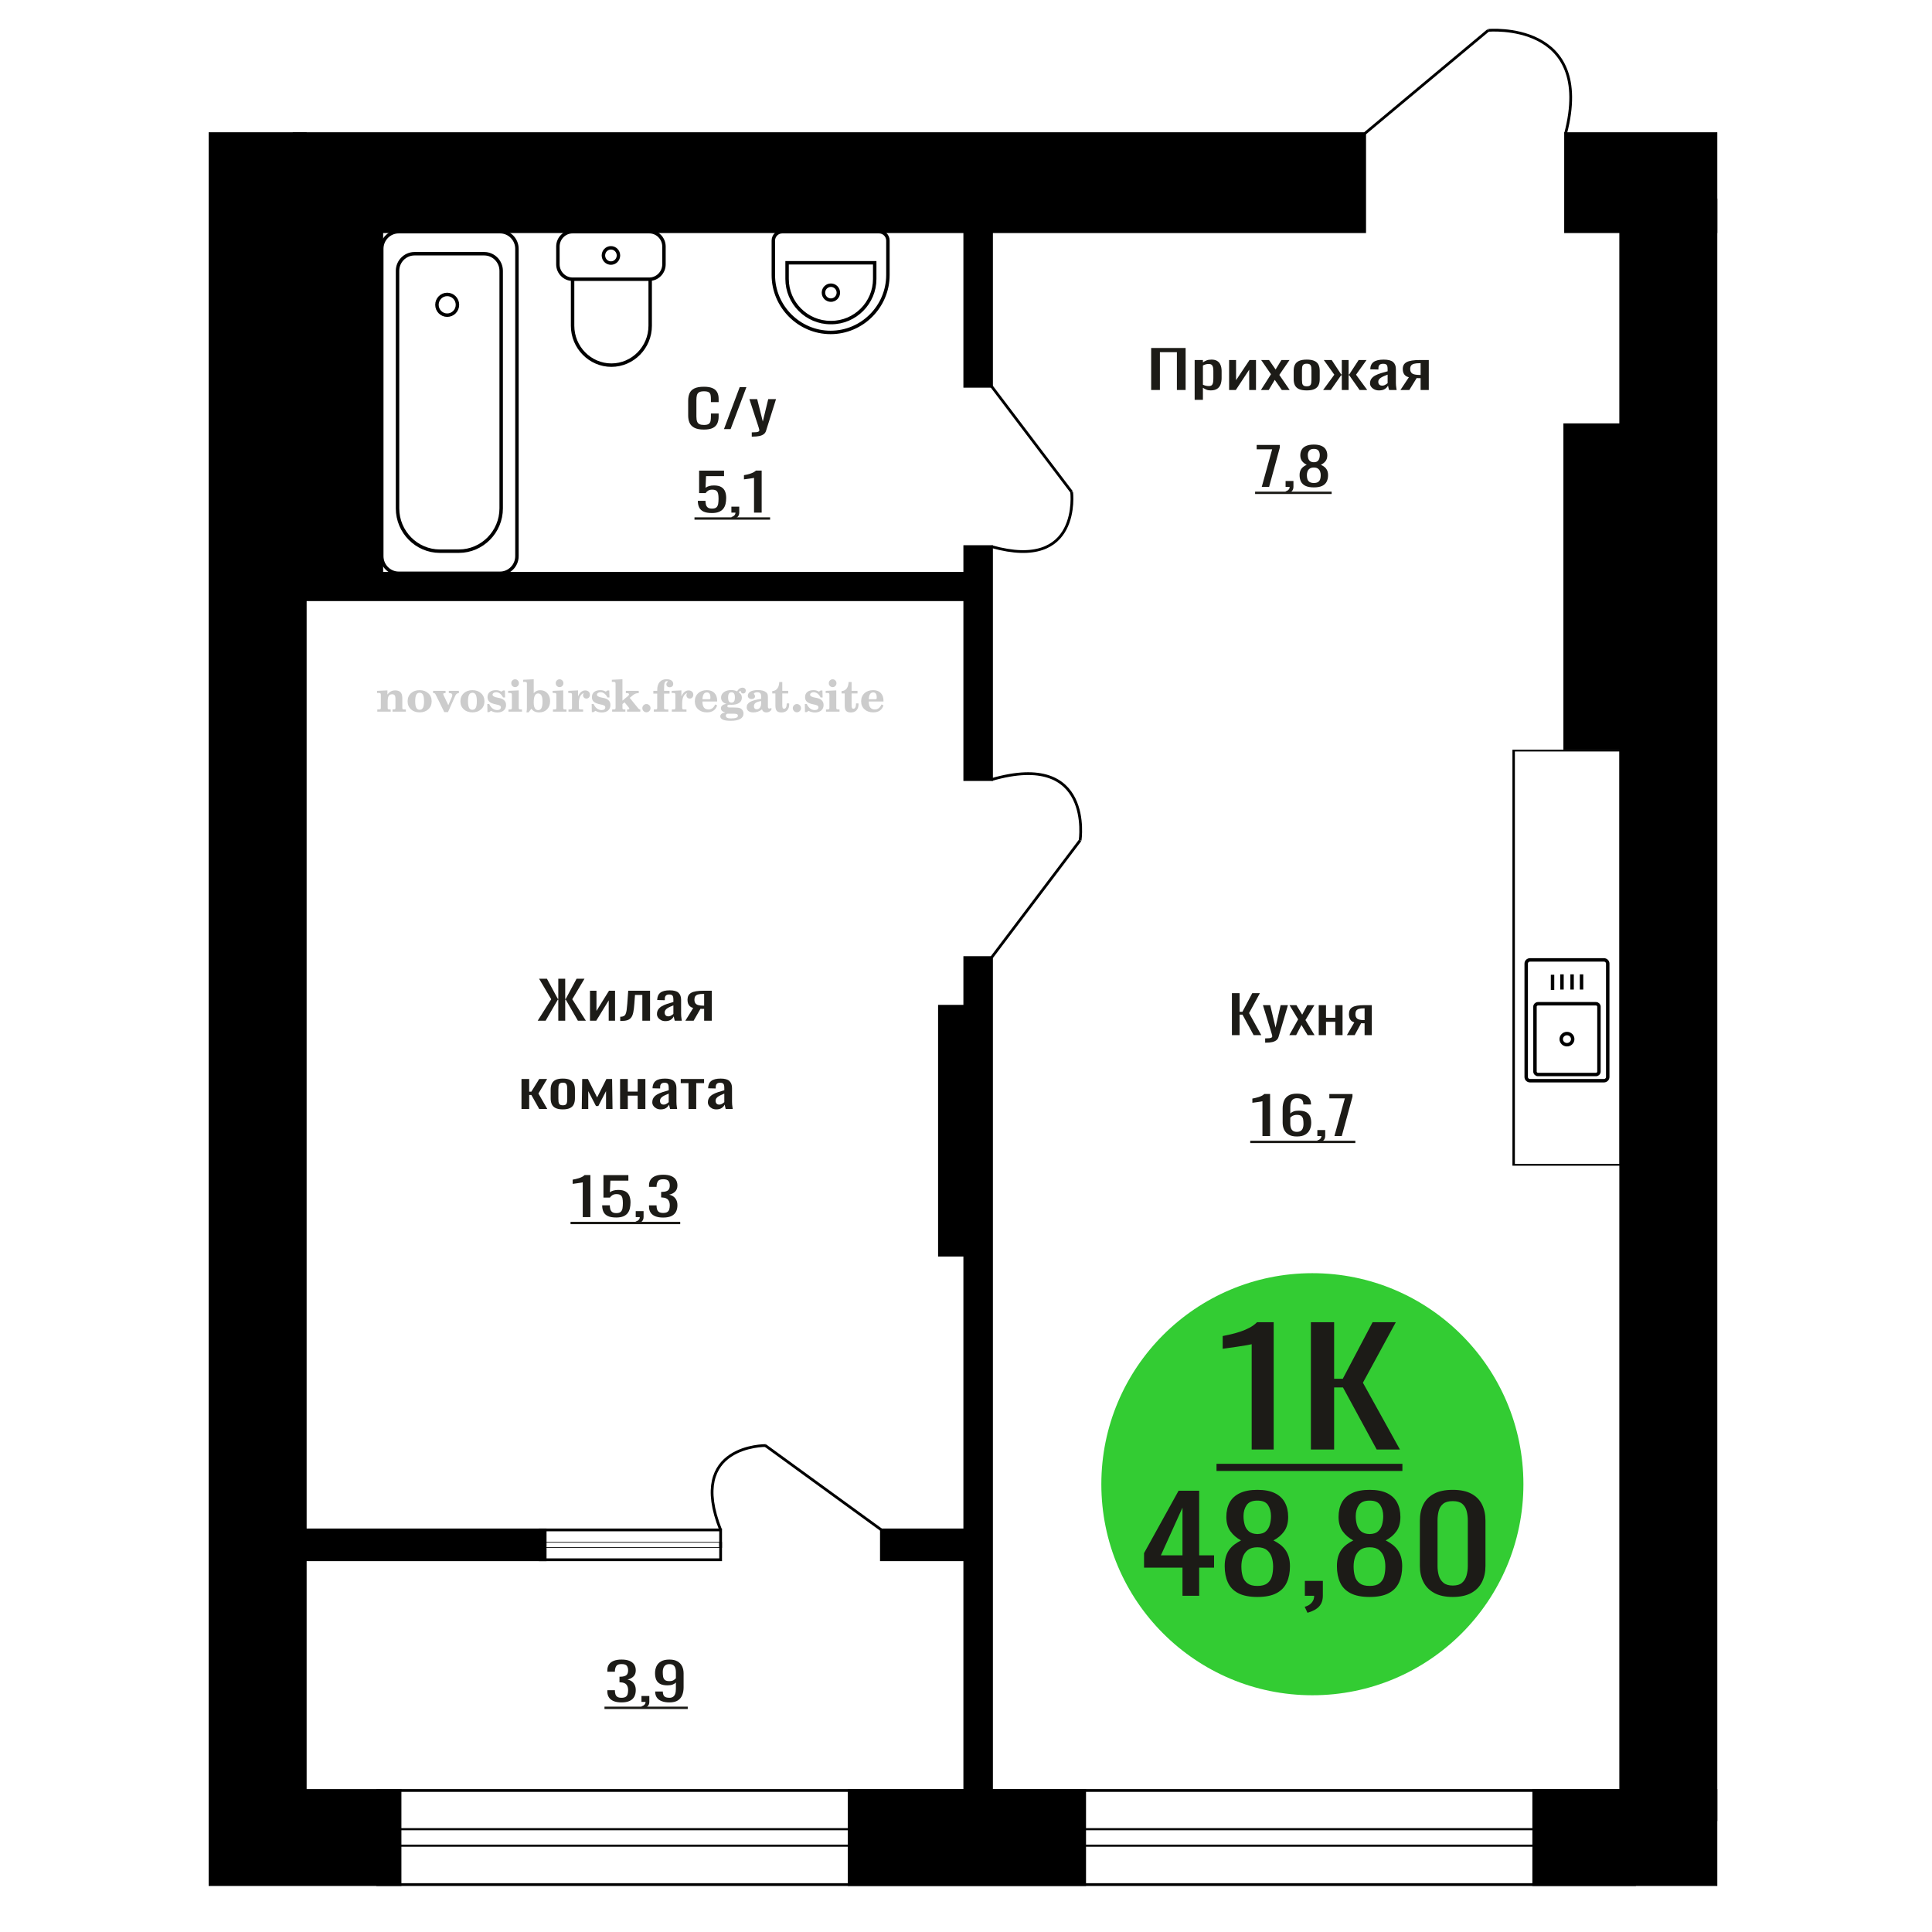 <?xml version="1.0" encoding="UTF-8"?>
<!DOCTYPE svg PUBLIC "-//W3C//DTD SVG 1.1//EN" "http://www.w3.org/Graphics/SVG/1.1/DTD/svg11.dtd">
<!-- Creator: CorelDRAW 2019 -->
<svg xmlns="http://www.w3.org/2000/svg" xml:space="preserve" width="140mm" height="140mm" version="1.1" style="shape-rendering:geometricPrecision; text-rendering:geometricPrecision; image-rendering:optimizeQuality; fill-rule:evenodd; clip-rule:evenodd"
viewBox="0 0 14000 14000"
 xmlns:xlink="http://www.w3.org/1999/xlink">
 <defs>
  <style type="text/css">
   <![CDATA[
    .str0 {stroke:black;stroke-width:25;stroke-miterlimit:22.926}
    .str1 {stroke:black;stroke-width:20;stroke-miterlimit:22.926}
    .fil1 {fill:none}
    .fil3 {fill:black}
    .fil2 {fill:#1C1B17}
    .fil5 {fill:#33CC33}
    .fil0 {fill:#1C1B17;fill-rule:nonzero}
    .fil4 {fill:#CCCCCC;fill-rule:nonzero}
   ]]>
  </style>
 </defs>
 <g id="Слой_x0020_1">
  <polygon class="fil0" points="8926.93,7500.96 8926.93,7196.6 8982.48,7196.6 8982.48,7331.87 9003.12,7331.87 9074.4,7196.6 9129.95,7196.6 9051.3,7341.27 9139.77,7500.96 9084.22,7500.96 9003.62,7352.54 8982.48,7352.54 8982.48,7500.96 "/>
  <path id="1" class="fil0" d="M9167.79 7555.44l0 -30.81c12.78,0 22.93,-0.44 30.48,-1.31 7.54,-0.88 12.94,-2.51 16.21,-4.89 3.28,-2.38 4.92,-5.7 4.92,-9.96 0,-2.25 -1.14,-7.26 -3.44,-15.02 -2.29,-7.77 -4.75,-16.04 -7.37,-24.8l-57.02 -184.87 53.09 0 38.34 162.32 36.86 -162.32 53.09 0 -67.83 229.2c-2.96,10.52 -8.36,18.85 -16.22,24.99 -7.86,6.14 -17.95,10.58 -30.23,13.34 -12.29,2.76 -27.12,4.13 -44.5,4.13l-6.38 0z"/>
  <polygon id="2" class="fil0" points="9342.77,7500.96 9406.68,7386.73 9344.25,7283.78 9394.39,7283.78 9436.16,7352.54 9473.04,7283.78 9524.65,7283.78 9459.76,7391.62 9525.63,7500.96 9475.49,7500.96 9430.76,7427.31 9392.42,7500.96 "/>
  <polygon id="3" class="fil0" points="9556.11,7500.96 9556.11,7283.78 9608.71,7283.78 9608.71,7375.08 9676.04,7375.08 9676.04,7283.78 9728.64,7283.78 9728.64,7500.96 9676.04,7500.96 9676.04,7404.39 9608.71,7404.39 9608.71,7500.96 "/>
  <path id="4" class="fil0" d="M9760.1 7500.96l53.57 -92.06c-9.17,-2.75 -16.62,-6.89 -22.35,-12.4 -5.75,-5.51 -9.92,-12.27 -12.53,-20.29 -2.63,-8.01 -3.94,-17.03 -3.94,-27.05 0,-11.53 1.96,-21.42 5.9,-29.69 3.92,-8.26 10.15,-15.03 18.68,-20.29 8.51,-5.26 19.82,-9.14 33.91,-11.65 14.1,-2.5 31.46,-3.75 52.1,-3.75l55.06 0 0 217.18 -52.1 0 0 -85.67c-5.25,0 -9.67,-0.06 -13.28,-0.19 -3.6,-0.12 -7.54,-0.31 -11.8,-0.56l-46.69 86.42 -56.53 0zm122.4 -108.97c0.65,0 1.71,0 3.19,0 1.48,0 2.38,0 2.71,0l0 -85.29c-0.33,0 -1.23,0 -2.71,0 -1.48,0 -2.37,0 -2.71,0 -15.4,0 -27.6,1.44 -36.61,4.32 -9.02,2.88 -15.32,7.39 -18.92,13.53 -3.61,6.13 -5.42,14.34 -5.42,24.61 0,14.28 4.19,24.92 12.54,31.94 8.35,7.01 24.33,10.64 47.93,10.89z"/>
  <polygon class="fil0" points="8341.79,2826.02 8341.79,2521.65 8591.44,2521.65 8591.44,2826.02 8528.19,2826.02 8528.19,2552.09 8405.04,2552.09 8405.04,2826.02 "/>
  <path id="1" class="fil0" d="M8656.93 2897.41l0 -288.58 59.9 0 0 17.29c7.09,-5.52 15.67,-10.28 25.74,-14.28 10.09,-4.01 22.02,-6.02 35.83,-6.02 16.79,0 30.14,2.95 40.03,8.83 9.89,5.89 17.25,13.28 22.1,22.17 4.86,8.9 8.03,17.92 9.52,27.06 1.49,9.14 2.24,16.97 2.24,23.48l0 52.61c0,15.28 -2.24,29.75 -6.72,43.4 -4.47,13.65 -12.59,24.68 -24.34,33.07 -11.76,8.39 -28.28,12.59 -49.55,12.59 -11.56,0 -21.82,-1.95 -30.78,-5.83 -8.96,-3.88 -16.98,-8.33 -24.07,-13.34l0 87.55 -59.9 0zm103 -99.95c10.46,0 17.92,-2.57 22.39,-7.7 4.48,-5.14 7.28,-12.09 8.4,-20.86 1.12,-8.76 1.67,-18.41 1.67,-28.93l0 -52.61c0,-9.01 -0.75,-17.34 -2.24,-24.98 -1.49,-7.64 -4.66,-13.72 -9.52,-18.23 -4.84,-4.51 -12.49,-6.76 -22.94,-6.76 -7.83,0 -15.3,1.13 -22.39,3.38 -7.09,2.25 -13.26,4.89 -18.47,7.89l0 139.03c5.59,2.76 11.93,5.08 19.02,6.95 7.1,1.88 15.12,2.82 24.08,2.82z"/>
  <polygon id="2" class="fil0" points="8906.59,2826.02 8906.59,2608.83 8956.97,2608.83 8956.97,2755 9054.36,2608.83 9101.39,2608.83 9101.39,2826.02 9052.13,2826.02 9052.13,2678.72 8955.28,2826.02 "/>
  <polygon id="3" class="fil0" points="9137.21,2826.02 9209.98,2711.79 9138.89,2608.83 9195.99,2608.83 9243.57,2677.59 9285.55,2608.83 9344.32,2608.83 9270.43,2716.67 9345.43,2826.02 9288.35,2826.02 9237.4,2752.37 9193.74,2826.02 "/>
  <path id="4" class="fil0" d="M9469.15 2829.03c-23.89,0 -42.74,-3.26 -56.53,-9.77 -13.81,-6.52 -23.61,-15.79 -29.39,-27.81 -5.8,-12.02 -8.69,-26.18 -8.69,-42.46l0 -63.13c0,-16.28 2.89,-30.44 8.69,-42.46 5.78,-12.02 15.58,-21.29 29.39,-27.81 13.79,-6.51 32.64,-9.77 56.53,-9.77 23.88,0 42.64,3.26 56.25,9.77 13.62,6.52 23.33,15.79 29.11,27.81 5.78,12.02 8.67,26.18 8.67,42.46l0 63.13c0,16.28 -2.89,30.44 -8.67,42.46 -5.78,12.02 -15.49,21.29 -29.11,27.81 -13.61,6.51 -32.37,9.77 -56.25,9.77zm0 -29.69c11.56,0 19.68,-2.25 24.34,-6.76 4.67,-4.51 7.47,-10.46 8.4,-17.85 0.94,-7.39 1.41,-15.09 1.41,-23.11l0 -68.01c0,-8.27 -0.47,-16.04 -1.41,-23.3 -0.93,-7.26 -3.73,-13.21 -8.4,-17.85 -4.66,-4.63 -12.78,-6.95 -24.34,-6.95 -11.57,0 -19.78,2.32 -24.64,6.95 -4.84,4.64 -7.73,10.59 -8.67,17.85 -0.94,7.26 -1.4,15.03 -1.4,23.3l0 68.01c0,8.02 0.46,15.72 1.4,23.11 0.94,7.39 3.83,13.34 8.67,17.85 4.86,4.51 13.07,6.76 24.64,6.76z"/>
  <polygon id="5" class="fil0" points="9587.8,2826.02 9668.98,2715.17 9592.84,2608.83 9649.94,2608.83 9718.79,2713.29 9723.28,2713.29 9723.28,2608.83 9772.53,2608.83 9772.53,2713.29 9777.01,2713.29 9845.3,2608.83 9902.4,2608.83 9826.27,2715.17 9907.43,2826.02 9852.02,2826.02 9777.01,2719.3 9772.53,2719.3 9772.53,2826.02 9723.28,2826.02 9723.28,2719.3 9718.24,2719.3 9643.22,2826.02 "/>
  <path id="6" class="fil0" d="M9992.52 2829.03c-12.69,0 -23.88,-2.45 -33.59,-7.33 -9.7,-4.89 -17.34,-11.15 -22.94,-18.79 -5.6,-7.64 -8.4,-15.72 -8.4,-24.24 0,-13.52 3.36,-24.92 10.08,-34.19 6.71,-9.27 15.94,-17.1 27.71,-23.48 11.75,-6.39 25.37,-11.97 40.86,-16.73 15.48,-4.76 31.81,-9.39 48.98,-13.9l0 -15.41c0,-8.76 -0.76,-16.03 -2.25,-21.79 -1.49,-5.76 -4.57,-10.08 -9.23,-12.96 -4.66,-2.88 -11.67,-4.32 -20.99,-4.32 -8.21,0 -14.84,1.25 -19.87,3.75 -5.04,2.51 -8.67,6.08 -10.92,10.71 -2.24,4.64 -3.36,10.09 -3.36,16.35l0 10.89 -59.33 -1.5c0.75,-24.05 8.95,-41.77 24.62,-53.17 15.68,-11.4 39.94,-17.1 72.78,-17.1 32.1,0 54.86,5.89 68.28,17.67 13.44,11.77 20.16,28.8 20.16,51.1l0 99.2c0,6.76 0.28,13.28 0.85,19.54 0.55,6.26 1.29,12.09 2.23,17.47 0.93,5.39 1.77,10.46 2.52,15.22l-54.87 0c-1.11,-4.01 -2.51,-9.08 -4.18,-15.22 -1.68,-6.14 -2.89,-11.71 -3.65,-16.72 -3.73,8.52 -10.91,16.47 -21.54,23.86 -10.64,7.39 -25.28,11.09 -43.95,11.09zm23.51 -34.57c5.97,0 11.57,-1.13 16.79,-3.39 5.23,-2.25 9.89,-4.82 14,-7.7 4.1,-2.88 6.9,-5.2 8.4,-6.95l0 -61.62c-9.34,3.5 -18.1,7.01 -26.32,10.52 -8.21,3.5 -15.39,7.2 -21.54,11.08 -6.17,3.88 -11.01,8.27 -14.55,13.15 -3.55,4.89 -5.32,10.46 -5.32,16.72 0,8.77 2.43,15.66 7.27,20.67 4.85,5.01 11.94,7.52 21.27,7.52z"/>
  <path id="7" class="fil0" d="M10148.13 2826.02l61.02 -92.06c-10.46,-2.76 -18.95,-6.89 -25.47,-12.4 -6.54,-5.51 -11.29,-12.28 -14.27,-20.29 -3,-8.02 -4.49,-17.04 -4.49,-27.06 0,-11.52 2.24,-21.42 6.72,-29.68 4.49,-8.27 11.58,-15.03 21.27,-20.29 9.7,-5.26 22.57,-9.15 38.63,-11.65 16.05,-2.51 35.81,-3.76 59.34,-3.76l62.68 0 0 217.19 -59.33 0 0 -85.67c-5.98,0 -11.01,-0.07 -15.11,-0.19 -4.11,-0.13 -8.59,-0.31 -13.43,-0.56l-53.19 86.42 -64.37 0zm139.38 -108.97c0.74,0 1.97,0 3.63,0 1.69,0 2.72,0 3.09,0l0 -85.3c-0.37,0 -1.4,0 -3.09,0 -1.66,0 -2.69,0 -3.06,0 -17.55,0 -31.45,1.44 -41.72,4.32 -10.26,2.88 -17.44,7.39 -21.54,13.53 -4.11,6.14 -6.16,14.34 -6.16,24.61 0,14.28 4.76,24.93 14.28,31.94 9.51,7.02 27.71,10.65 54.57,10.9z"/>
  <path class="fil1 str0" d="M4149.18 1678.8l555.7 0c58.56,0 106.46,48.61 106.46,108.03l0 128.44c0,59.42 -47.9,108.03 -106.46,108.03l-555.7 0c-58.55,0 -106.46,-48.61 -106.46,-108.03l0 -128.44c0,-59.42 47.91,-108.03 106.46,-108.03zm0 344.5l562.35 0 0 337.26c0,156.94 -126.52,285.33 -281.17,285.33l-0.01 0c-154.65,0 -281.17,-128.39 -281.17,-285.33l0 -337.26zm277.85 -227.54c30.09,0 54.49,24.76 54.49,55.29 0,30.54 -24.4,55.3 -54.49,55.3 -30.1,0 -54.49,-24.76 -54.49,-55.3 0,-30.53 24.39,-55.29 54.49,-55.29z"/>
  <path class="fil1 str0" d="M11059.43 7804.33l0 -821.76c0,-14.74 12.4,-26.81 27.57,-26.81l535.69 0c15.17,0 27.58,12.07 27.58,26.81l0 821.76c0,14.74 -12.41,26.81 -27.58,26.81l-535.69 0c-15.17,0 -27.57,-12.07 -27.57,-26.81zm63.62 -39.08l0 -470.56c0,-11.57 9.74,-21.04 21.63,-21.04l420.32 0c11.9,0 21.64,9.47 21.64,21.04l0 470.56c0,11.57 -9.74,21.03 -21.64,21.03l-420.32 0c-11.89,0 -21.63,-9.46 -21.63,-21.03zm190.22 -235.28c0,-22.33 18.61,-40.43 41.58,-40.43 22.96,0 41.57,18.1 41.57,40.43 0,22.33 -18.61,40.43 -41.57,40.43 -22.97,0 -41.58,-18.1 -41.58,-40.43zm-62.95 -356.25l0 -110.19m68.41 107.13l0 -110.2m73.3 110.2l0 -110.2m68.41 110.2l0 -110.2"/>
  <polygon class="fil0" points="9143.06,3528.45 9218.6,3255.65 9106.32,3255.65 9106.32,3224.08 9273.95,3224.08 9273.95,3243.62 9196.35,3528.45 "/>
  <path id="1" class="fil0" d="M9324.14 3577.67l-8.8 -17.28c9.31,-2.25 16.65,-6.2 21.99,-11.84 5.35,-5.63 8.02,-12.33 8.02,-20.1l-29.48 0 0 -43.21 56.91 0 0 42.46c0,13.28 -3.97,23.86 -11.9,31.75 -7.93,7.89 -20.19,13.97 -36.74,18.22z"/>
  <path id="2" class="fil0" d="M9520.76 3531.83c-25.18,0 -45.36,-3.63 -60.53,-10.9 -15.19,-7.26 -26.14,-17.59 -32.85,-31 -6.74,-13.4 -10.1,-29.12 -10.1,-47.15 0,-10.27 1.2,-19.29 3.62,-27.06 2.41,-7.76 5.95,-14.59 10.61,-20.48 4.65,-5.88 10.17,-11.02 16.56,-15.4 6.38,-4.39 13.36,-8.33 20.95,-11.84 -13.8,-6.76 -25.01,-15.59 -33.63,-26.49 -8.62,-10.9 -12.93,-24.74 -12.93,-41.52 0,-16.03 3.44,-29.94 10.34,-41.71 6.9,-11.78 17.68,-20.86 32.35,-27.24 14.65,-6.39 33.19,-9.59 55.61,-9.59 22.42,0 40.79,3.2 55.11,9.59 14.31,6.38 24.92,15.46 31.82,27.24 6.9,11.77 10.34,25.68 10.34,41.71 0,17.03 -4.23,30.94 -12.67,41.71 -8.45,10.77 -19.74,19.54 -33.9,26.3 7.6,3.51 14.58,7.45 20.96,11.84 6.39,4.38 11.91,9.52 16.56,15.4 4.66,5.89 8.28,12.72 10.87,20.48 2.59,7.77 3.88,16.79 3.88,27.06 0,18.03 -3.37,33.75 -10.09,47.15 -6.73,13.41 -17.6,23.74 -32.59,31 -15.01,7.27 -35.1,10.9 -60.29,10.9zm0 -31.94c13.45,0 23.8,-2.5 31.05,-7.51 7.25,-5.01 12.16,-11.78 14.74,-20.29 2.59,-8.52 3.88,-18.04 3.88,-28.56 0,-9.52 -1.46,-18.48 -4.39,-26.87 -2.94,-8.39 -8.03,-15.28 -15.27,-20.67 -7.25,-5.38 -17.24,-8.07 -30.01,-8.07 -12.76,0 -22.86,2.63 -30.26,7.89 -7.43,5.26 -12.69,12.08 -15.78,20.48 -3.12,8.39 -4.66,17.47 -4.66,27.24 0,10.52 1.38,20.04 4.13,28.56 2.77,8.51 7.85,15.28 15.27,20.29 7.41,5.01 17.85,7.51 31.3,7.51zm0 -150.3c11.73,-0.25 20.62,-2.88 26.65,-7.89 6.04,-5.01 10.25,-11.46 12.68,-19.35 2.41,-7.9 3.62,-16.1 3.62,-24.62 0,-12.52 -3.11,-23.17 -9.32,-31.94 -6.2,-8.76 -17.42,-13.15 -33.63,-13.15 -16.21,0 -27.59,4.39 -34.15,13.15 -6.55,8.77 -9.83,19.42 -9.83,31.94 0,8.52 1.21,16.72 3.62,24.62 2.41,7.89 6.82,14.34 13.19,19.35 6.39,5.01 15.44,7.64 27.17,7.89z"/>
  <polygon id="3" class="fil2" points="9094.93,3562.61 9649.59,3562.61 9649.59,3579.69 9094.93,3579.69 "/>
  <path class="fil1 str0" d="M3003.35 1838.64l505.7 0c67.47,0 122.67,55.8 122.67,124l0 1721.38c0,170.52 -138,310.02 -306.68,310.02l-137.69 0c-168.67,0 -306.67,-139.5 -306.67,-310.02l0 -1721.38c0,-68.2 55.2,-124 122.67,-124zm-114.23 -159.84l734.14 0c67.47,0 122.68,55.8 122.68,124l0 2227.41c0,68.21 -55.21,124.01 -122.68,124.01l-734.14 0c-67.46,0 -122.66,-55.8 -122.66,-124.01l0 -2227.41c0,-68.2 55.2,-124 122.66,-124zm351.44 454.75c41.04,0 74.32,33.64 74.32,75.14 0,41.49 -33.28,75.13 -74.32,75.13 -41.05,0 -74.32,-33.64 -74.32,-75.13 0,-41.5 33.27,-75.14 74.32,-75.14z"/>
  <path class="fil1 str0" d="M5668.4 1678.8l701.18 0c35.51,0 64.55,29.12 64.55,64.72l0 249.07c0,228.98 -186.81,416.31 -415.13,416.31l-0.02 0c-228.32,0 -415.13,-187.33 -415.13,-416.31l0 -249.07c0,-35.6 29.04,-64.72 64.55,-64.72zm35.1 225.24l635.01 0 0 117.32c0,173.84 -141.83,316.08 -315.18,316.08l-4.64 0c-173.35,0 -315.19,-142.24 -315.19,-316.08l0 -117.32zm317.51 162.54c29.83,0 54.01,24.25 54.01,54.17 0,29.91 -24.18,54.16 -54.01,54.16 -29.83,0 -54.02,-24.25 -54.02,-54.16 0,-29.92 24.19,-54.17 54.02,-54.17z"/>
  <path class="fil0" d="M9148.11 8231.93l0 -251.76c-0.35,0.25 -4.22,1 -11.64,2.26 -7.42,1.25 -15.78,2.5 -25.09,3.75 -9.32,1.26 -17.6,2.38 -24.84,3.38 -7.24,1.01 -11.04,1.51 -11.39,1.51l0 -30.44c5.87,-1 12.69,-2.38 20.45,-4.13 7.75,-1.76 15.69,-3.88 23.8,-6.39 8.11,-2.51 15.86,-5.64 23.28,-9.39 7.42,-3.76 13.71,-8.15 18.88,-13.16l41.91 0 0 304.37 -55.36 0z"/>
  <path id="1" class="fil0" d="M9397.5 8235.31c-24.15,0 -43.8,-4.44 -58.99,-13.34 -15.17,-8.89 -26.3,-20.91 -33.36,-36.07 -7.08,-15.16 -10.62,-32 -10.62,-50.54l0 -102.58c0,-19.79 3.12,-37.83 9.33,-54.11 6.21,-16.29 16.81,-29.31 31.82,-39.08 14.99,-9.77 35.61,-14.66 61.82,-14.66 21.73,0 40.1,2.88 55.11,8.65 15.01,5.76 26.56,14.15 34.66,25.17 8.11,11.02 12.34,24.43 12.68,40.21 0,0.5 0.08,1.19 0.26,2.07 0.17,0.87 0.26,1.69 0.26,2.44l-55.89 0c0,-14.78 -3.27,-26.05 -9.82,-33.82 -6.55,-7.77 -18.97,-11.65 -37.26,-11.65 -9.99,0 -18.63,2.32 -25.87,6.95 -7.24,4.64 -12.67,11.71 -16.29,21.23 -3.62,9.52 -5.44,21.8 -5.44,36.83l0 46.22c5.52,-6.27 13.37,-11.34 23.55,-15.22 10.17,-3.89 22.68,-5.83 37.51,-5.83 23.1,0 41.22,3.64 54.32,10.9 13.11,7.27 22.43,17.47 27.95,30.62 5.51,13.16 8.28,28.63 8.28,46.41 0,18.29 -3.46,34.95 -10.36,49.98 -6.9,15.03 -17.93,26.99 -33.11,35.88 -15.18,8.9 -35.35,13.34 -60.54,13.34zm0 -33.44c12.42,0 22.08,-2.57 28.98,-7.7 6.89,-5.14 11.81,-11.97 14.74,-20.48 2.94,-8.52 4.41,-17.79 4.41,-27.81 0,-12.02 -0.79,-23.17 -2.33,-33.44 -1.55,-10.27 -5.62,-18.48 -12.17,-24.61 -6.54,-6.14 -17.76,-9.21 -33.63,-9.21 -7.58,0 -14.48,1 -20.69,3.01 -6.21,2 -11.56,4.57 -16.04,7.7 -4.49,3.13 -8.11,6.45 -10.87,9.96l0 45.46c0,10.27 1.47,19.79 4.39,28.56 2.94,8.77 7.85,15.72 14.75,20.86 6.9,5.13 16.39,7.7 28.46,7.7z"/>
  <path id="2" class="fil0" d="M9554.29 8281.15l-8.8 -17.28c9.31,-2.25 16.65,-6.2 21.99,-11.84 5.34,-5.63 8.01,-12.33 8.01,-20.1l-29.48 0 0 -43.21 56.91 0 0 42.46c0,13.28 -3.96,23.86 -11.9,31.75 -7.93,7.89 -20.18,13.97 -36.73,18.22z"/>
  <polygon id="3" class="fil0" points="9669.68,8231.93 9745.22,7959.13 9632.94,7959.13 9632.94,7927.56 9800.57,7927.56 9800.57,7947.1 9722.97,8231.93 "/>
  <polygon id="4" class="fil2" points="9059.63,8266.09 9821.27,8266.09 9821.27,8283.17 9059.63,8283.17 "/>
  <polygon class="fil3 str1" points="11114.08,12974.54 11114.08,13656.34 12434.29,13656.34 12434.29,12974.54 "/>
  <polygon class="fil3 str1" points="7059.64,9095.34 7059.64,7291.72 6807.67,7291.72 6807.67,9095.34 "/>
  <line class="fil1 str1" x1="7184.95" y1="6938.97" x2="7826.9" y2= "6089.72" />
  <path class="fil1 str1" d="M7826.9 6089.72c0,0 98.9,-655.02 -641.95,-440.59"/>
  <polygon class="fil3 str1" points="12434.29,968.38 12434.29,1678.8 11344.75,1678.8 11344.75,968.38 "/>
  <path class="fil1 str1" d="M10784.13 220.03c0,0 774.11,-71.39 560.61,748.36"/>
  <line class="fil1 str1" x1="9888.76" y1="968.38" x2="10784.13" y2= "220.03" />
  <path class="fil0" d="M4222.79 8819.53l0 -251.76c-0.35,0.25 -4.22,1 -11.64,2.26 -7.42,1.25 -15.78,2.5 -25.09,3.75 -9.32,1.26 -17.6,2.38 -24.84,3.38 -7.24,1.01 -11.04,1.51 -11.39,1.51l0 -30.44c5.87,-1 12.69,-2.38 20.45,-4.13 7.75,-1.76 15.69,-3.88 23.8,-6.39 8.11,-2.51 15.86,-5.64 23.28,-9.39 7.42,-3.76 13.72,-8.15 18.88,-13.16l41.91 0 0 304.37 -55.36 0z"/>
  <path id="1" class="fil0" d="M4464.94 8822.54c-25.18,0 -45.19,-3.51 -60.02,-10.53 -14.83,-7.01 -25.43,-17.15 -31.82,-30.43 -6.38,-13.28 -9.57,-29.06 -9.57,-47.35l55.37 0c0,9.02 1.03,17.85 3.09,26.49 2.07,8.65 6.48,15.79 13.2,21.42 6.73,5.64 16.99,8.46 30.78,8.46 15.18,0 26.04,-3.2 32.6,-9.59 6.55,-6.38 10.7,-15.03 12.42,-25.92 1.72,-10.9 2.59,-23.24 2.59,-37.02 0,-13.77 -1.04,-25.48 -3.1,-35.13 -2.08,-9.64 -6.39,-17.03 -12.95,-22.17 -6.55,-5.13 -16.89,-7.7 -31.03,-7.7 -11.39,0 -21.04,2.57 -28.99,7.7 -7.93,5.14 -13.8,10.96 -17.58,17.47l-47.09 0 0 -163.08 180.57 0 0 40.21 -130.38 0 -3.63 84.17c6.9,-5.26 15.44,-9.39 25.62,-12.4 10.17,-3.01 21.82,-4.51 34.93,-4.51 22.76,0 40.61,3.88 53.55,11.65 12.93,7.77 22.07,18.41 27.42,31.94 5.35,13.53 8.02,29.06 8.02,46.59 0,15.54 -1.55,30 -4.65,43.4 -3.11,13.41 -8.54,25.06 -16.3,34.95 -7.77,9.9 -18.37,17.6 -31.82,23.11 -13.46,5.51 -30.53,8.27 -51.23,8.27z"/>
  <path id="2" class="fil0" d="M4614.99 8868.75l-8.8 -17.28c9.31,-2.25 16.65,-6.2 21.99,-11.84 5.34,-5.63 8.02,-12.33 8.02,-20.1l-29.48 0 0 -43.21 56.91 0 0 42.46c0,13.28 -3.97,23.86 -11.9,31.75 -7.93,7.89 -20.19,13.97 -36.74,18.22z"/>
  <path id="3" class="fil0" d="M4805.4 8822.91c-22.76,0 -41.74,-3.13 -56.91,-9.39 -15.19,-6.26 -26.56,-15.28 -34.15,-27.06 -7.59,-11.77 -11.39,-25.67 -11.39,-41.71l0 -10.14 54.85 0c0,1 0,2.06 0,3.19 0,1.13 0,2.32 0,3.57 0.34,9.02 1.81,17.16 4.39,24.43 2.59,7.26 7.26,13.02 13.98,17.28 6.73,4.26 16.46,6.39 29.23,6.39 13.45,0 23.63,-2.32 30.53,-6.95 6.9,-4.64 11.55,-11.21 13.97,-19.73 2.41,-8.52 3.62,-18.29 3.62,-29.31 0,-16.03 -4.06,-29.12 -12.15,-39.27 -8.11,-10.14 -22.34,-15.72 -42.69,-16.72 -1.05,-0.25 -2.33,-0.37 -3.88,-0.37 -1.56,0 -2.85,0 -3.89,0l0 -40.21c1.04,0 2.25,0 3.63,0 1.37,0 2.58,0 3.62,0 19.66,-0.5 33.8,-4.26 42.42,-11.27 8.63,-7.02 12.94,-18.66 12.94,-34.95 0,-13.78 -3.19,-24.8 -9.57,-33.06 -6.38,-8.27 -19.07,-12.4 -38.03,-12.4 -18.97,0 -31.56,4.57 -37.77,13.71 -6.21,9.14 -9.66,20.86 -10.35,35.13 0,1.01 0,2.07 0,3.2 0,1.13 0,2.19 0,3.19l-54.85 0 0 -10.14c0,-16.29 3.8,-30.19 11.39,-41.71 7.59,-11.53 19.06,-20.42 34.41,-26.68 15.34,-6.26 34.4,-9.4 57.17,-9.4 23.11,0 42.25,3.14 57.44,9.4 15.17,6.26 26.56,15.22 34.15,26.86 7.58,11.65 11.37,25.62 11.37,41.9 0,18.29 -5.43,32.94 -16.29,43.97 -10.86,11.02 -25.45,18.53 -43.73,22.54 12.76,2.76 23.54,7.52 32.34,14.28 8.8,6.76 15.62,15.34 20.44,25.74 4.83,10.4 7.24,22.48 7.24,36.26 0,18.04 -3.44,33.76 -10.34,47.16 -6.9,13.4 -17.94,23.8 -33.12,31.19 -15.17,7.39 -35.18,11.08 -60.02,11.08z"/>
  <polygon id="4" class="fil2" points="4134.32,8853.69 4929.07,8853.69 4929.07,8870.77 4134.32,8870.77 "/>
  <polygon class="fil0" points="3896.34,7396.43 3994.47,7240.87 3906.25,7092.06 3963.15,7092.06 4042.48,7238.99 4045.61,7238.99 4045.61,7092.06 4095.71,7092.06 4095.71,7238.99 4099.36,7238.99 4178.17,7092.06 4235.59,7092.06 4146.87,7240.87 4245.51,7396.43 4187.58,7396.43 4099.89,7244.25 4095.71,7244.25 4095.71,7396.43 4045.61,7396.43 4045.61,7244.25 4041.96,7244.25 3953.76,7396.43 "/>
  <polygon id="1" class="fil0" points="4275.25,7396.43 4275.25,7179.24 4322.22,7179.24 4322.22,7325.41 4413.04,7179.24 4456.89,7179.24 4456.89,7396.43 4410.95,7396.43 4410.95,7249.13 4320.65,7396.43 "/>
  <path id="2" class="fil0" d="M4494.46 7398.31l0 -30.44c10.43,0 18.69,-1.5 24.79,-4.51 6.08,-3 10.78,-8.08 14.09,-15.22 3.3,-7.13 5.83,-16.78 7.57,-28.93 1.73,-12.15 3.3,-27.37 4.69,-45.65l6.79 -94.32 158.14 0 0 217.19 -55.84 0 0 -186.75 -53.24 0 -4.69 63.88c-1.75,24.8 -4.27,45.34 -7.57,61.62 -3.31,16.28 -8.45,29 -15.41,38.14 -6.96,9.14 -16.26,15.59 -27.92,19.35 -11.65,3.76 -26.71,5.64 -45.14,5.64l-6.26 0z"/>
  <path id="3" class="fil0" d="M4821.17 7399.44c-11.83,0 -22.26,-2.45 -31.32,-7.33 -9.04,-4.89 -16.17,-11.15 -21.39,-18.79 -5.22,-7.64 -7.83,-15.72 -7.83,-24.24 0,-13.52 3.14,-24.92 9.4,-34.19 6.25,-9.27 14.86,-17.1 25.84,-23.48 10.96,-6.39 23.65,-11.97 38.1,-16.73 14.43,-4.76 29.65,-9.39 45.67,-13.9l0 -15.41c0,-8.76 -0.71,-16.03 -2.1,-21.79 -1.39,-5.76 -4.27,-10.08 -8.61,-12.96 -4.35,-2.88 -10.88,-4.32 -19.57,-4.32 -7.66,0 -13.84,1.25 -18.53,3.75 -4.7,2.51 -8.09,6.08 -10.18,10.71 -2.09,4.64 -3.13,10.09 -3.13,16.35l0 10.89 -55.32 -1.5c0.69,-24.05 8.35,-41.77 22.96,-53.17 14.61,-11.4 37.24,-17.1 67.85,-17.1 29.93,0 51.15,5.89 63.67,17.67 12.53,11.77 18.79,28.8 18.79,51.1l0 99.2c0,6.76 0.27,13.28 0.79,19.54 0.52,6.26 1.21,12.09 2.09,17.47 0.86,5.39 1.65,10.46 2.35,15.22l-51.16 0c-1.04,-4.01 -2.35,-9.08 -3.9,-15.22 -1.57,-6.14 -2.7,-11.71 -3.41,-16.72 -3.47,8.52 -10.16,16.47 -20.08,23.86 -9.92,7.39 -23.57,11.09 -40.98,11.09zm21.92 -34.57c5.57,0 10.79,-1.13 15.66,-3.39 4.87,-2.25 9.22,-4.82 13.05,-7.7 3.82,-2.88 6.43,-5.2 7.84,-6.95l0 -61.62c-8.71,3.5 -16.88,7.01 -24.55,10.52 -7.65,3.5 -14.35,7.2 -20.08,11.08 -5.75,3.88 -10.27,8.27 -13.57,13.15 -3.31,4.89 -4.96,10.46 -4.96,16.72 0,8.77 2.26,15.66 6.78,20.67 4.52,5.01 11.14,7.52 19.83,7.52z"/>
  <path id="4" class="fil0" d="M4966.27 7396.43l56.89 -92.06c-9.75,-2.76 -17.67,-6.89 -23.75,-12.4 -6.1,-5.51 -10.53,-12.28 -13.31,-20.29 -2.79,-8.02 -4.18,-17.04 -4.18,-27.06 0,-11.52 2.08,-21.42 6.26,-29.68 4.19,-8.27 10.8,-15.03 19.84,-20.29 9.04,-5.26 21.04,-9.15 36.02,-11.65 14.95,-2.51 33.39,-3.76 55.32,-3.76l58.45 0 0 217.19 -55.33 0 0 -85.67c-5.57,0 -10.26,-0.07 -14.08,-0.19 -3.83,-0.13 -8.02,-0.31 -12.53,-0.56l-49.59 86.42 -60.01 0zm129.95 -108.97c0.69,0 1.83,0 3.39,0 1.57,0 2.53,0 2.87,0l0 -85.3c-0.34,0 -1.3,0 -2.87,0 -1.56,0 -2.52,0 -2.86,0 -16.37,0 -29.32,1.44 -38.89,4.32 -9.57,2.88 -16.27,7.39 -20.09,13.53 -3.83,6.14 -5.75,14.34 -5.75,24.61 0,14.28 4.45,24.93 13.32,31.94 8.86,7.02 25.84,10.65 50.88,10.9z"/>
  <polygon id="5" class="fil0" points="3778.91,8035.97 3778.91,7818.78 3834.76,7818.78 3834.76,7910.47 3850.42,7910.47 3907.31,7818.78 3964.72,7818.78 3901.56,7923.99 3965.76,8035.97 3907.31,8035.97 3850.42,7934.51 3834.76,7934.51 3834.76,8035.97 "/>
  <path id="6" class="fil0" d="M4078.5 8038.98c-22.28,0 -39.85,-3.26 -52.71,-9.77 -12.88,-6.52 -22.02,-15.79 -27.41,-27.81 -5.4,-12.02 -8.09,-26.18 -8.09,-42.46l0 -63.13c0,-16.28 2.69,-30.44 8.09,-42.46 5.39,-12.02 14.53,-21.29 27.41,-27.81 12.86,-6.51 30.43,-9.77 52.71,-9.77 22.27,0 39.75,3.26 52.45,9.77 12.69,6.52 21.75,15.79 27.14,27.81 5.39,12.02 8.08,26.18 8.08,42.46l0 63.13c0,16.28 -2.69,30.44 -8.08,42.46 -5.39,12.02 -14.45,21.29 -27.14,27.81 -12.7,6.51 -30.18,9.77 -52.45,9.77zm0 -29.69c10.78,0 18.35,-2.25 22.7,-6.76 4.34,-4.51 6.96,-10.46 7.83,-17.85 0.88,-7.39 1.31,-15.09 1.31,-23.11l0 -68.01c0,-8.27 -0.43,-16.04 -1.31,-23.3 -0.87,-7.26 -3.49,-13.21 -7.83,-17.85 -4.35,-4.63 -11.92,-6.95 -22.7,-6.95 -10.79,0 -18.45,2.32 -22.97,6.95 -4.52,4.64 -7.21,10.59 -8.09,17.85 -0.87,7.26 -1.3,15.03 -1.3,23.3l0 68.01c0,8.02 0.43,15.72 1.3,23.11 0.88,7.39 3.57,13.34 8.09,17.85 4.52,4.51 12.18,6.76 22.97,6.76z"/>
  <polygon id="7" class="fil0" points="4215.76,8035.97 4218.9,7818.78 4260.12,7818.78 4326.93,7952.18 4394.26,7818.78 4435.5,7818.78 4438.62,8035.97 4391.65,8035.97 4391.65,7906.33 4335.81,8014.55 4318.59,8014.55 4262.73,7907.08 4262.73,8035.97 "/>
  <polygon id="8" class="fil0" points="4493.43,8035.97 4493.43,7818.78 4549.28,7818.78 4549.28,7910.09 4620.79,7910.09 4620.79,7818.78 4676.62,7818.78 4676.62,8035.97 4620.79,8035.97 4620.79,7939.4 4549.28,7939.4 4549.28,8035.97 "/>
  <path id="9" class="fil0" d="M4787.27 8038.98c-11.84,0 -22.27,-2.45 -31.32,-7.33 -9.05,-4.89 -16.17,-11.15 -21.39,-18.79 -5.23,-7.64 -7.84,-15.72 -7.84,-24.24 0,-13.52 3.14,-24.92 9.41,-34.19 6.25,-9.27 14.86,-17.1 25.83,-23.48 10.96,-6.39 23.66,-11.97 38.1,-16.73 14.43,-4.76 29.66,-9.39 45.67,-13.9l0 -15.41c0,-8.76 -0.71,-16.03 -2.1,-21.79 -1.39,-5.76 -4.26,-10.08 -8.61,-12.96 -4.35,-2.88 -10.87,-4.32 -19.57,-4.32 -7.65,0 -13.83,1.25 -18.53,3.75 -4.69,2.51 -8.08,6.08 -10.18,10.71 -2.08,4.64 -3.12,10.09 -3.12,16.35l0 10.89 -55.33 -1.5c0.7,-24.05 8.35,-41.77 22.96,-53.17 14.61,-11.4 37.24,-17.1 67.85,-17.1 29.94,0 51.16,5.89 63.67,17.67 12.53,11.77 18.8,28.8 18.8,51.1l0 99.2c0,6.76 0.26,13.28 0.79,19.54 0.51,6.26 1.21,12.09 2.08,17.47 0.86,5.39 1.66,10.46 2.35,15.22l-51.16 0c-1.04,-4.01 -2.34,-9.08 -3.9,-15.22 -1.57,-6.14 -2.69,-11.71 -3.4,-16.72 -3.47,8.52 -10.17,16.47 -20.09,23.86 -9.91,7.39 -23.57,11.09 -40.97,11.09zm21.92 -34.57c5.57,0 10.79,-1.13 15.65,-3.39 4.88,-2.25 9.22,-4.82 13.06,-7.7 3.82,-2.88 6.43,-5.2 7.83,-6.95l0 -61.62c-8.71,3.5 -16.88,7.01 -24.54,10.52 -7.66,3.5 -14.35,7.2 -20.09,11.08 -5.75,3.88 -10.26,8.27 -13.57,13.15 -3.3,4.89 -4.96,10.46 -4.96,16.72 0,8.77 2.27,15.66 6.78,20.67 4.53,5.01 11.14,7.52 19.84,7.52z"/>
  <polygon id="10" class="fil0" points="4989.25,8035.97 4989.25,7848.84 4932.88,7848.84 4932.88,7818.78 5101.98,7818.78 5101.98,7848.84 5045.09,7848.84 5045.09,8035.97 "/>
  <path id="11" class="fil0" d="M5190.18 8038.98c-11.83,0 -22.26,-2.45 -31.32,-7.33 -9.04,-4.89 -16.17,-11.15 -21.39,-18.79 -5.22,-7.64 -7.83,-15.72 -7.83,-24.24 0,-13.52 3.14,-24.92 9.4,-34.19 6.25,-9.27 14.86,-17.1 25.84,-23.48 10.96,-6.39 23.65,-11.97 38.1,-16.73 14.43,-4.76 29.65,-9.39 45.67,-13.9l0 -15.41c0,-8.76 -0.71,-16.03 -2.1,-21.79 -1.39,-5.76 -4.27,-10.08 -8.61,-12.96 -4.35,-2.88 -10.88,-4.32 -19.57,-4.32 -7.66,0 -13.84,1.25 -18.53,3.75 -4.7,2.51 -8.09,6.08 -10.18,10.71 -2.09,4.64 -3.13,10.09 -3.13,16.35l0 10.89 -55.32 -1.5c0.69,-24.05 8.35,-41.77 22.96,-53.17 14.61,-11.4 37.24,-17.1 67.85,-17.1 29.93,0 51.15,5.89 63.67,17.67 12.53,11.77 18.79,28.8 18.79,51.1l0 99.2c0,6.76 0.27,13.28 0.79,19.54 0.52,6.26 1.21,12.09 2.09,17.47 0.86,5.39 1.65,10.46 2.35,15.22l-51.16 0c-1.04,-4.01 -2.35,-9.08 -3.9,-15.22 -1.57,-6.14 -2.7,-11.71 -3.41,-16.72 -3.47,8.52 -10.16,16.47 -20.08,23.86 -9.92,7.39 -23.57,11.09 -40.98,11.09zm21.92 -34.57c5.57,0 10.79,-1.13 15.66,-3.39 4.87,-2.25 9.22,-4.82 13.05,-7.7 3.82,-2.88 6.43,-5.2 7.84,-6.95l0 -61.62c-8.71,3.5 -16.88,7.01 -24.55,10.52 -7.65,3.5 -14.35,7.2 -20.08,11.08 -5.75,3.88 -10.27,8.27 -13.57,13.15 -3.31,4.89 -4.96,10.46 -4.96,16.72 0,8.77 2.26,15.66 6.78,20.67 4.52,5.01 11.14,7.52 19.83,7.52z"/>
  <polygon class="fil3 str1" points="6153.15,12974.54 6153.15,13656.34 7859.72,13656.34 7859.72,12974.54 "/>
  <polygon class="fil1 str1" points="11844.59,12974.54 11844.59,13656.34 2737.32,13656.34 2737.32,12974.54 "/>
  <rect class="fil1 str1" transform="matrix(-1.49359E-12 -0.753 -6.973 -1.75027E-14 11924.9 13374.5)" width="158.75" height="1336.15"/>
  <path class="fil0" d="M5100.79 3112.82c-29.99,0 -53.26,-4.51 -69.82,-13.53 -16.57,-9.01 -28.08,-21.16 -34.53,-36.44 -6.45,-15.29 -9.67,-32.32 -9.67,-51.11l0 -107.46c0,-20.55 3.22,-38.46 9.67,-53.74 6.45,-15.28 17.96,-27.12 34.53,-35.51 16.56,-8.39 39.83,-12.59 69.82,-12.59 26.5,0 47.5,3.51 63.02,10.53 15.52,7.01 26.69,17.03 33.48,30.06 6.79,13.02 10.2,28.68 10.2,46.97l0 24.04 -55.97 0 0 -21.41c0,-11.28 -0.78,-21.23 -2.35,-29.88 -1.57,-8.64 -5.85,-15.34 -12.82,-20.1 -6.97,-4.76 -18.65,-7.14 -35.04,-7.14 -16.74,0 -28.93,2.57 -36.62,7.7 -7.67,5.14 -12.64,12.4 -14.89,21.8 -2.27,9.39 -3.41,20.35 -3.41,32.88l0 120.62c0,15.28 1.75,27.36 5.23,36.26 3.5,8.89 9.24,15.22 17.26,18.97 8.02,3.76 18.84,5.64 32.43,5.64 16.04,0 27.55,-2.57 34.53,-7.7 6.97,-5.14 11.33,-12.22 13.07,-21.23 1.74,-9.02 2.61,-19.54 2.61,-31.57l0 -22.54 55.97 0 0 22.54c0,18.54 -3.14,34.88 -9.42,49.04 -6.28,14.15 -17.08,25.17 -32.42,33.07 -15.35,7.89 -36.97,11.83 -64.86,11.83z"/>
  <polygon id="1" class="fil0" points="5246.2,3109.44 5360.22,2805.07 5408.87,2805.07 5294.32,3109.44 "/>
  <path id="2" class="fil0" d="M5447.58 3163.93l0 -30.82c13.6,0 24.4,-0.44 32.43,-1.31 8.02,-0.88 13.77,-2.51 17.26,-4.89 3.48,-2.38 5.22,-5.7 5.22,-9.95 0,-2.26 -1.21,-7.27 -3.66,-15.04 -2.44,-7.76 -5.05,-16.03 -7.84,-24.8l-60.67 -184.87 56.48 0 40.8 162.33 39.23 -162.33 56.48 0 -72.17 229.21c-3.13,10.53 -8.9,18.85 -17.26,24.99 -8.37,6.14 -19.1,10.59 -32.17,13.34 -13.07,2.76 -28.85,4.14 -47.34,4.14l-6.79 0z"/>
  <path class="fil0" d="M5158.18 3717.61c-25.19,0 -45.2,-3.51 -60.03,-10.53 -14.83,-7.01 -25.43,-17.15 -31.82,-30.43 -6.37,-13.28 -9.57,-29.06 -9.57,-47.35l55.37 0c0,9.02 1.03,17.85 3.1,26.49 2.06,8.65 6.47,15.79 13.19,21.42 6.73,5.64 16.99,8.46 30.79,8.46 15.17,0 26.04,-3.2 32.59,-9.59 6.56,-6.38 10.7,-15.03 12.42,-25.92 1.72,-10.9 2.59,-23.24 2.59,-37.02 0,-13.77 -1.03,-25.48 -3.1,-35.13 -2.08,-9.64 -6.39,-17.03 -12.94,-22.17 -6.55,-5.13 -16.9,-7.7 -31.04,-7.7 -11.38,0 -21.04,2.57 -28.98,7.7 -7.93,5.14 -13.8,10.96 -17.59,17.47l-47.09 0 0 -163.08 180.58 0 0 40.21 -130.39 0 -3.62 84.17c6.9,-5.26 15.44,-9.39 25.61,-12.4 10.18,-3.01 21.83,-4.51 34.94,-4.51 22.76,0 40.6,3.88 53.55,11.65 12.93,7.77 22.07,18.41 27.41,31.94 5.36,13.53 8.03,29.06 8.03,46.59 0,15.54 -1.56,30 -4.65,43.4 -3.12,13.41 -8.54,25.06 -16.31,34.95 -7.76,9.9 -18.37,17.6 -31.82,23.11 -13.45,5.51 -30.53,8.27 -51.22,8.27z"/>
  <path id="1" class="fil0" d="M5308.23 3763.82l-8.8 -17.28c9.31,-2.25 16.64,-6.2 21.99,-11.84 5.34,-5.63 8.01,-12.33 8.01,-20.1l-29.48 0 0 -43.21 56.91 0 0 42.46c0,13.28 -3.96,23.86 -11.9,31.75 -7.93,7.89 -20.18,13.97 -36.73,18.22z"/>
  <path id="2" class="fil0" d="M5463.96 3714.6l0 -251.76c-0.34,0.25 -4.21,1 -11.63,2.26 -7.43,1.25 -15.78,2.5 -25.09,3.75 -9.32,1.26 -17.6,2.38 -24.84,3.38 -7.25,1.01 -11.05,1.51 -11.39,1.51l0 -30.44c5.87,-1 12.68,-2.38 20.45,-4.13 7.75,-1.76 15.68,-3.88 23.79,-6.39 8.11,-2.51 15.87,-5.64 23.29,-9.39 7.42,-3.76 13.71,-8.15 18.88,-13.16l41.91 0 0 304.37 -55.37 0z"/>
  <polygon id="3" class="fil2" points="5032.44,3748.76 5580.39,3748.76 5580.39,3765.84 5032.44,3765.84 "/>
  <polygon id="4" class="fil2" points="5580.39,3748.76 5580.39,3748.76 5580.39,3765.84 5580.39,3765.84 "/>
  <polygon class="fil3 str1" points="9888.76,968.38 9888.76,1678.8 2131.51,1678.8 2131.51,968.38 "/>
  <polygon class="fil3 str1" points="2211.99,968.38 1521.99,968.38 1521.99,13022.35 2211.99,13022.35 "/>
  <polygon class="fil3 str1" points="2766.46,4154.22 2012.39,4154.22 2012.39,1501.79 2766.46,1501.79 "/>
  <path class="fil0" d="M4503.51 12336.21c-22.76,0 -41.74,-3.13 -56.91,-9.39 -15.19,-6.26 -26.57,-15.28 -34.15,-27.06 -7.59,-11.77 -11.39,-25.67 -11.39,-41.71l0 -10.14 54.85 0c0,1 0,2.06 0,3.19 0,1.13 0,2.32 0,3.57 0.34,9.02 1.81,17.16 4.39,24.43 2.59,7.26 7.25,13.02 13.97,17.28 6.74,4.26 16.47,6.39 29.24,6.39 13.45,0 23.63,-2.32 30.52,-6.95 6.9,-4.64 11.56,-11.21 13.98,-19.73 2.41,-8.52 3.62,-18.29 3.62,-29.31 0,-16.03 -4.06,-29.12 -12.16,-39.27 -8.11,-10.14 -22.33,-15.72 -42.68,-16.72 -1.05,-0.25 -2.33,-0.37 -3.89,-0.37 -1.55,0 -2.85,0 -3.88,0l0 -40.21c1.03,0 2.25,0 3.62,0 1.38,0 2.59,0 3.62,0 19.67,-0.5 33.81,-4.26 42.43,-11.27 8.63,-7.02 12.94,-18.66 12.94,-34.95 0,-13.78 -3.19,-24.8 -9.57,-33.06 -6.39,-8.27 -19.07,-12.4 -38.03,-12.4 -18.97,0 -31.56,4.57 -37.77,13.71 -6.21,9.14 -9.67,20.86 -10.35,35.13 0,1.01 0,2.07 0,3.2 0,1.13 0,2.19 0,3.19l-54.85 0 0 -10.14c0,-16.29 3.8,-30.19 11.39,-41.71 7.58,-11.53 19.06,-20.42 34.41,-26.68 15.34,-6.26 34.4,-9.4 57.17,-9.4 23.11,0 42.25,3.14 57.43,9.4 15.18,6.26 26.57,15.22 34.15,26.86 7.59,11.65 11.38,25.62 11.38,41.9 0,18.29 -5.43,32.94 -16.29,43.97 -10.87,11.02 -25.45,18.53 -43.74,22.54 12.77,2.76 23.55,7.52 32.35,14.28 8.8,6.76 15.61,15.34 20.43,25.74 4.84,10.4 7.25,22.48 7.25,36.26 0,18.04 -3.45,33.76 -10.34,47.16 -6.9,13.4 -17.95,23.8 -33.12,31.19 -15.17,7.39 -35.18,11.08 -60.02,11.08z"/>
  <path id="1" class="fil0" d="M4656.67 12382.05l-8.8 -17.28c9.31,-2.25 16.65,-6.2 21.99,-11.84 5.34,-5.63 8.01,-12.33 8.01,-20.1l-29.48 0 0 -43.21 56.91 0 0 42.46c0,13.28 -3.96,23.86 -11.89,31.75 -7.93,7.89 -20.19,13.97 -36.74,18.22z"/>
  <path id="2" class="fil0" d="M4850.7 12336.21c-21.73,0 -40.28,-2.94 -55.62,-8.83 -15.35,-5.89 -27,-14.47 -34.93,-25.74 -7.93,-11.27 -12.06,-24.92 -12.42,-40.96 0,-0.5 0,-1.06 0,-1.69 0,-0.62 0,-1.19 0,-1.69l55.37 0c0,14.53 3.27,25.74 9.83,33.63 6.55,7.89 19.32,11.84 38.29,11.84 10.34,0 18.96,-2.32 25.86,-6.95 6.91,-4.64 12.08,-11.78 15.53,-21.42 3.45,-9.65 5.18,-21.86 5.18,-36.64l0 -46.22c-5.18,6.27 -12.86,11.34 -23.04,15.22 -10.17,3.89 -22.84,5.83 -38.01,5.83 -23.12,0 -41.23,-3.7 -54.34,-11.09 -13.11,-7.39 -22.33,-17.66 -27.68,-30.81 -5.35,-13.15 -8.02,-28.5 -8.02,-46.03 0,-18.54 3.45,-35.26 10.35,-50.17 6.9,-14.9 18.02,-26.74 33.38,-35.5 15.34,-8.77 35.43,-13.16 60.27,-13.16 24.15,0 43.81,4.45 58.99,13.34 15.17,8.9 26.3,20.86 33.36,35.89 7.08,15.03 10.62,31.81 10.62,50.35l0 102.21c0,19.54 -3.11,37.57 -9.32,54.11 -6.21,16.53 -16.73,29.74 -31.56,39.64 -14.83,9.89 -35.53,14.84 -62.09,14.84zm0 -154.06c12.07,0 21.91,-2.19 29.49,-6.58 7.59,-4.38 13.46,-9.2 17.6,-14.46l0 -45.09c0,-10.52 -1.39,-20.11 -4.14,-28.75 -2.76,-8.64 -7.59,-15.53 -14.49,-20.67 -6.9,-5.13 -16.39,-7.7 -28.46,-7.7 -12.08,0 -21.65,2.63 -28.71,7.89 -7.08,5.26 -12.08,12.09 -15.01,20.48 -2.93,8.39 -4.39,17.6 -4.39,27.62 0,12.02 0.77,23.17 2.32,33.44 1.55,10.27 5.69,18.48 12.41,24.61 6.73,6.14 17.86,9.21 33.38,9.21z"/>
  <polygon id="3" class="fil2" points="4380.36,12366.99 4983.67,12366.99 4983.67,12384.07 4380.36,12384.07 "/>
  <path class="fil4" d="M2733.97 5157.01l0 -15.88 14.87 -0.31c4.34,-0.32 7.25,-1.27 8.68,-2.86 1.43,-1.59 2.17,-4.55 2.17,-8.89l0 -94.99c0,-5.13 -1.11,-8.46 -3.39,-10.16 -2.27,-1.64 -6.98,-2.48 -14.13,-2.48 -0.95,0 -2.48,0.05 -4.6,0.16 -2.12,0.1 -3.7,0.15 -4.87,0.15l0 -15.55 74.67 -3.5 0 30.43c7.62,-10.48 15.98,-18.15 25.03,-23.07 9.05,-4.92 19.42,-7.36 31.06,-7.36 17.62,0 30.64,4.5 39.11,13.5 8.46,8.99 12.7,22.81 12.7,41.43l0 71.44c0,4.34 0.74,7.3 2.22,8.94 1.53,1.7 4.39,2.6 8.62,2.81l14.87 0.31 0 15.88 -96.83 0 0 -15.88 10.9 -0.79c4.34,-0.21 7.19,-1.11 8.57,-2.7 1.43,-1.59 2.12,-4.55 2.12,-8.89l0 -66.36c0,-11 -1.91,-19.05 -5.67,-23.97 -3.75,-4.97 -9.84,-7.46 -18.2,-7.46 -11.43,0 -19.74,3.92 -24.92,11.8 -5.14,7.83 -7.73,20.75 -7.73,38.74l0 47.57c0,4.34 0.74,7.3 2.17,8.89 1.43,1.59 4.29,2.54 8.63,2.86l11.11 0.31 0 15.88 -97.16 0z"/>
  <path id="1" class="fil4" d="M2953.74 5081.82c0,-23.76 8.09,-43.13 24.23,-58.16 16.19,-15.03 37.15,-22.54 62.87,-22.54 25.5,0 46.4,7.51 62.7,22.59 16.35,15.08 24.5,34.45 24.5,58.11 0,23.65 -8.09,42.96 -24.23,57.89 -16.2,14.92 -37.15,22.38 -62.97,22.38 -25.83,0 -46.84,-7.46 -62.92,-22.33 -16.14,-14.87 -24.18,-34.19 -24.18,-57.94zm54.92 0c0,21.32 2.54,36.88 7.62,46.72 5.08,9.9 13.13,14.82 24.24,14.82 11.16,0 19.31,-4.92 24.5,-14.82 5.18,-9.84 7.78,-25.4 7.78,-46.72 0,-21.59 -2.54,-37.31 -7.68,-47.15 -5.13,-9.9 -13.22,-14.82 -24.28,-14.82 -11.22,0 -19.37,4.92 -24.5,14.82 -5.14,9.84 -7.68,25.56 -7.68,47.15z"/>
  <path id="2" class="fil4" d="M3157.83 5034.77c-2.38,-5.13 -4.87,-8.57 -7.41,-10.21 -2.59,-1.64 -6.3,-2.49 -11.06,-2.49l-1.21 0 0 -16.19 90.59 0 0 16.19 -6.83 0.64c-3.6,0.31 -6.19,0.95 -7.78,2.01 -1.53,1 -2.32,2.59 -2.32,4.65 0,0.9 0.37,2.39 1,4.34 0.69,1.96 1.54,3.97 2.59,6.04l33.34 70.27 26.04 -60.33c0.84,-2.06 1.48,-4.39 2.01,-6.93 0.53,-2.54 0.79,-4.76 0.79,-6.72 0,-3.91 -1.48,-7.09 -4.44,-9.42 -2.91,-2.27 -7.04,-3.6 -12.33,-3.91l-8.36 -0.64 0 -16.19 72.7 0 0 16.83c-6.82,0.31 -12.12,1.9 -15.87,4.81 -3.81,2.86 -7.57,8.58 -11.43,17.04l-51.44 115.63 -26.98 0 -61.6 -125.42z"/>
  <path id="3" class="fil4" d="M3336.32 5081.82c0,-23.76 8.09,-43.13 24.23,-58.16 16.19,-15.03 37.15,-22.54 62.87,-22.54 25.5,0 46.4,7.51 62.7,22.59 16.35,15.08 24.5,34.45 24.5,58.11 0,23.65 -8.09,42.96 -24.23,57.89 -16.2,14.92 -37.15,22.38 -62.97,22.38 -25.83,0 -46.84,-7.46 -62.92,-22.33 -16.14,-14.87 -24.18,-34.19 -24.18,-57.94zm54.92 0c0,21.32 2.54,36.88 7.62,46.72 5.08,9.9 13.13,14.82 24.24,14.82 11.16,0 19.31,-4.92 24.5,-14.82 5.18,-9.84 7.78,-25.4 7.78,-46.72 0,-21.59 -2.54,-37.31 -7.68,-47.15 -5.13,-9.9 -13.22,-14.82 -24.28,-14.82 -11.22,0 -19.37,4.92 -24.5,14.82 -5.14,9.84 -7.68,25.56 -7.68,47.15z"/>
  <path id="4" class="fil4" d="M3531.2 5101.13l13.71 0c6.51,14.39 14.76,25.4 24.76,33.02 10.06,7.62 21.22,11.43 33.61,11.43 8.09,0 14.49,-1.8 19.2,-5.34 4.77,-3.6 7.15,-8.37 7.15,-14.4 0,-5.4 -2.07,-9.52 -6.25,-12.43 -4.18,-2.91 -13.07,-5.77 -26.72,-8.58 -23.44,-4.49 -39.95,-10.84 -49.53,-18.94 -9.58,-8.1 -14.34,-19.42 -14.34,-33.97 0,-16.14 5.34,-28.63 16.03,-37.47 10.69,-8.89 25.88,-13.33 45.51,-13.33 7.3,0 14.29,0.9 20.8,2.75 6.56,1.85 12.54,4.5 17.94,7.99l12.43 -8.52 13.07 0 1.54 50.8 -14.92 0c-5.56,-11.91 -12.76,-21.27 -21.54,-27.99 -8.79,-6.72 -18.21,-10.11 -28.31,-10.11 -7.68,0 -13.92,1.69 -18.73,5.13 -4.87,3.44 -7.31,7.73 -7.31,12.91 0,9.85 12.54,16.99 37.57,21.44 3.02,0.52 5.35,0.95 6.99,1.27 17.67,3.28 31.01,9.26 39.9,17.93 8.89,8.68 13.33,19.95 13.33,33.77 0,16.66 -5.61,29.84 -16.82,39.58 -11.22,9.79 -26.52,14.66 -45.94,14.66 -8.67,0 -16.93,-1.01 -24.66,-3.07 -7.77,-2.07 -14.76,-5.03 -21.11,-8.95l-13.65 9.48 -12.75 0 -0.96 -59.06z"/>
  <path id="5" class="fil4" d="M3704.82 4950.63c0,-7.88 2.7,-14.55 8.15,-20 5.45,-5.5 12.01,-8.25 19.79,-8.25 7.46,0 13.92,2.75 19.42,8.31 5.45,5.55 8.2,12.17 8.2,19.94 0,7.78 -2.7,14.45 -8.15,20.11 -5.45,5.67 -11.9,8.47 -19.47,8.47 -7.78,0 -14.34,-2.75 -19.79,-8.31 -5.45,-5.55 -8.15,-12.27 -8.15,-20.27zm54.29 178.39c0,4.44 0.74,7.51 2.17,9.1 1.48,1.59 4.39,2.49 8.73,2.7l12.6 0.31 0 15.88 -98.11 0 0 -15.88 13.81 -0.31c4.29,-0.21 7.2,-1.11 8.68,-2.81 1.53,-1.64 2.28,-4.65 2.28,-8.99l0 -95.04c0,-5.03 -1.12,-8.42 -3.39,-10.06 -2.28,-1.64 -6.93,-2.48 -13.97,-2.48 -0.95,0 -2.44,0.05 -4.61,0.16 -2.11,0.1 -3.75,0.15 -5.02,0.15l0 -15.55 76.83 -3.5 0 126.32z"/>
  <path id="6" class="fil4" d="M3899.45 5024.93c-10.79,0 -18.84,5.34 -24.07,16.03 -5.3,10.75 -7.94,26.99 -7.94,48.79 0,18.31 2.7,32.23 8.15,41.81 5.45,9.57 13.38,14.34 23.86,14.34 10.85,0 18.84,-5.03 24.03,-15.14 5.18,-10.05 7.78,-25.66 7.78,-46.72 0,-19.9 -2.65,-34.66 -7.94,-44.45 -5.24,-9.79 -13.23,-14.66 -23.87,-14.66zm-84.35 137.16c1.06,-5.98 1.86,-11.91 2.33,-17.78 0.53,-5.87 0.8,-11.91 0.8,-18.1l0 -172.66c0,-4.98 -1.12,-8.31 -3.29,-9.95 -2.17,-1.64 -6.77,-2.49 -13.75,-2.49 -0.96,0 -2.54,0.05 -4.82,0.16 -2.27,0.1 -4.13,0.16 -5.45,0.16l0 -15.56 76.52 -3.81 0 101.02c6.51,-7.41 13.6,-12.86 21.22,-16.41 7.67,-3.49 16.24,-5.24 25.77,-5.24 21.38,0 38.68,7.31 51.91,21.91 13.23,14.61 19.84,33.76 19.84,57.42 0,24.6 -7.3,44.34 -21.85,59.26 -14.55,14.93 -33.71,22.39 -57.52,22.39 -12.6,0 -23.55,-2.22 -32.92,-6.67 -9.36,-4.39 -17.14,-11.06 -23.33,-19.95l-20.27 26.3 -15.19 0z"/>
  <path id="7" class="fil4" d="M4027.14 4950.63c0,-7.88 2.7,-14.55 8.15,-20 5.45,-5.5 12.01,-8.25 19.79,-8.25 7.46,0 13.92,2.75 19.42,8.31 5.45,5.55 8.2,12.17 8.2,19.94 0,7.78 -2.7,14.45 -8.15,20.11 -5.45,5.67 -11.9,8.47 -19.47,8.47 -7.78,0 -14.34,-2.75 -19.79,-8.31 -5.45,-5.55 -8.15,-12.27 -8.15,-20.27zm54.29 178.39c0,4.44 0.74,7.51 2.17,9.1 1.48,1.59 4.39,2.49 8.73,2.7l12.6 0.31 0 15.88 -98.11 0 0 -15.88 13.81 -0.31c4.29,-0.21 7.2,-1.11 8.68,-2.81 1.53,-1.64 2.28,-4.65 2.28,-8.99l0 -95.04c0,-5.03 -1.12,-8.42 -3.39,-10.06 -2.28,-1.64 -6.93,-2.48 -13.97,-2.48 -0.95,0 -2.44,0.05 -4.61,0.16 -2.11,0.1 -3.75,0.15 -5.02,0.15l0 -15.55 76.83 -3.5 0 126.32z"/>
  <path id="8" class="fil4" d="M4119.27 5157.01l0 -15.88 14.87 -0.31c4.34,-0.32 7.25,-1.27 8.68,-2.86 1.43,-1.59 2.17,-4.55 2.17,-8.89l0 -95.04c0,-5.08 -1.11,-8.47 -3.39,-10.11 -2.27,-1.64 -6.98,-2.48 -14.13,-2.48 -0.95,0 -2.48,0.05 -4.6,0.16 -2.12,0.1 -3.7,0.15 -4.87,0.15l0 -15.55 70.75 -3.5 0 43.71c6.25,-14.34 13.65,-25.18 22.39,-32.49 8.67,-7.25 18.46,-10.9 29.42,-10.9 10.16,0 18.41,2.86 24.76,8.52 6.35,5.72 9.53,12.97 9.53,21.86 0,8.67 -2.33,15.61 -7.04,20.85 -4.71,5.23 -10.9,7.83 -18.57,7.83 -7.15,0 -12.97,-2.28 -17.47,-6.88 -4.49,-4.61 -6.77,-10.59 -6.77,-17.94 0,-2.91 0.48,-5.56 1.43,-8.04 0.9,-2.49 2.38,-4.87 4.34,-7.15 -11.8,3.81 -20.75,12.01 -26.94,24.5 -6.19,12.49 -9.31,28.79 -9.31,48.84l0 33.66c0,4.34 0.74,7.3 2.22,8.94 1.54,1.7 4.39,2.6 8.63,2.81l20.27 0.31 0 15.88 -106.37 0z"/>
  <path id="9" class="fil4" d="M4287.6 5101.13l13.71 0c6.51,14.39 14.76,25.4 24.76,33.02 10.06,7.62 21.22,11.43 33.61,11.43 8.09,0 14.49,-1.8 19.2,-5.34 4.77,-3.6 7.15,-8.37 7.15,-14.4 0,-5.4 -2.07,-9.52 -6.25,-12.43 -4.18,-2.91 -13.07,-5.77 -26.72,-8.58 -23.44,-4.49 -39.95,-10.84 -49.53,-18.94 -9.58,-8.1 -14.34,-19.42 -14.34,-33.97 0,-16.14 5.34,-28.63 16.03,-37.47 10.69,-8.89 25.88,-13.33 45.51,-13.33 7.3,0 14.29,0.9 20.8,2.75 6.56,1.85 12.54,4.5 17.94,7.99l12.43 -8.52 13.07 0 1.54 50.8 -14.92 0c-5.56,-11.91 -12.76,-21.27 -21.54,-27.99 -8.79,-6.72 -18.21,-10.11 -28.31,-10.11 -7.68,0 -13.92,1.69 -18.73,5.13 -4.87,3.44 -7.31,7.73 -7.31,12.91 0,9.85 12.54,16.99 37.57,21.44 3.02,0.52 5.35,0.95 6.99,1.27 17.67,3.28 31.01,9.26 39.9,17.93 8.89,8.68 13.33,19.95 13.33,33.77 0,16.66 -5.61,29.84 -16.82,39.58 -11.22,9.79 -26.52,14.66 -45.94,14.66 -8.67,0 -16.93,-1.01 -24.66,-3.07 -7.77,-2.07 -14.76,-5.03 -21.11,-8.95l-13.65 9.48 -12.75 0 -0.96 -59.06z"/>
  <path id="10" class="fil4" d="M4460.59 4953.49c0,-4.92 -1.06,-8.25 -3.18,-9.89 -2.12,-1.64 -6.67,-2.49 -13.65,-2.49 -0.8,0 -2.38,0.05 -4.71,0.16 -2.28,0.1 -4.13,0.16 -5.45,0.16l0 -15.56 76.83 -3.81 0 155.2 38.16 -32.06c3.33,-2.7 5.76,-5.14 7.35,-7.36 1.64,-2.22 2.44,-4.34 2.44,-6.3 0,-3.12 -1.49,-5.39 -4.45,-6.87 -2.91,-1.54 -7.36,-2.28 -13.23,-2.28 -0.53,0 -1.43,0.05 -2.64,0.16 -1.22,0.1 -2.17,0.16 -2.81,0.16l0 -16.51 93.29 0 0 16.51c-8.04,0 -15.29,1.06 -21.75,3.17 -6.45,2.12 -12.54,5.51 -18.2,10.16l-25.72 20.64 59.32 72.97c3.18,4.02 6.14,6.99 8.79,8.79 2.7,1.8 5.5,2.69 8.36,2.69l0.63 0 0 15.88 -96.2 0 0 -15.88 7.62 -0.31c2.91,-0.21 5.08,-0.85 6.67,-1.91 1.53,-1.11 2.33,-2.59 2.33,-4.44 0,-1.75 -1.43,-4.39 -4.18,-7.89 -0.75,-0.95 -1.27,-1.64 -1.59,-2.01l-28.95 -35.19 -15.24 12.38 0 27.31c0,4.34 0.74,7.3 2.17,8.94 1.43,1.7 4.34,2.6 8.68,2.81l10.43 0.31 0 15.88 -95.89 0 0 -15.88 13.76 -0.31c4.23,-0.21 7.14,-1.11 8.68,-2.81 1.53,-1.64 2.33,-4.6 2.33,-8.94l0 -175.58z"/>
  <path id="11" class="fil4" d="M4684.15 5101.76c8.05,0 15.03,2.92 20.91,8.79 5.87,5.82 8.83,12.8 8.83,20.95 0,8.21 -2.91,15.24 -8.78,21.12 -5.82,5.87 -12.81,8.84 -20.96,8.84 -8.09,0 -15.02,-2.97 -20.85,-8.84 -5.87,-5.88 -8.78,-12.91 -8.78,-21.12 0,-8.04 2.96,-15.02 8.84,-20.9 5.87,-5.87 12.8,-8.84 20.79,-8.84z"/>
  <path id="12" class="fil4" d="M4734.32 5026.2l0 -20 28.15 0 0 -6.35c0,-24.71 5.87,-43.87 17.67,-57.58 11.8,-13.7 28.37,-20.53 49.64,-20.53 14.92,0 26.72,3.07 35.45,9.16 8.74,6.08 13.13,14.28 13.13,24.6 0,7.68 -2.33,13.71 -6.99,18.1 -4.65,4.39 -11.11,6.56 -19.42,6.56 -6.82,0 -12.38,-2.01 -16.67,-6.03 -4.28,-4.02 -6.45,-9.21 -6.45,-15.5 0,-6.62 2.96,-12.49 8.94,-17.68 1.22,-1.22 1.85,-2.01 1.85,-2.33 0,-1.11 -0.53,-1.96 -1.53,-2.43 -1.06,-0.53 -2.75,-0.8 -5.13,-0.8 -7.89,0 -13.34,4.03 -16.36,12.02 -3.07,7.99 -4.6,24.23 -4.6,48.73l0 10.06 39.95 0 0 20 -39.95 0 0 102.87c0,4.66 0.95,7.83 2.91,9.52 1.96,1.7 5.72,2.54 11.27,2.54l16.94 0 0 15.88 -105.41 0 0 -15.88 13.91 -0.31c4.24,-0.21 7.09,-1.11 8.63,-2.81 1.48,-1.64 2.22,-4.6 2.22,-8.94l0 -102.87 -28.15 0z"/>
  <path id="13" class="fil4" d="M4868.2 5157.01l0 -15.88 14.87 -0.31c4.34,-0.32 7.25,-1.27 8.68,-2.86 1.43,-1.59 2.17,-4.55 2.17,-8.89l0 -95.04c0,-5.08 -1.11,-8.47 -3.39,-10.11 -2.27,-1.64 -6.98,-2.48 -14.13,-2.48 -0.95,0 -2.48,0.05 -4.6,0.16 -2.12,0.1 -3.7,0.15 -4.87,0.15l0 -15.55 70.75 -3.5 0 43.71c6.25,-14.34 13.65,-25.18 22.39,-32.49 8.67,-7.25 18.46,-10.9 29.42,-10.9 10.16,0 18.41,2.86 24.76,8.52 6.35,5.72 9.53,12.97 9.53,21.86 0,8.67 -2.33,15.61 -7.04,20.85 -4.71,5.23 -10.9,7.83 -18.57,7.83 -7.15,0 -12.97,-2.28 -17.47,-6.88 -4.49,-4.61 -6.77,-10.59 -6.77,-17.94 0,-2.91 0.48,-5.56 1.43,-8.04 0.9,-2.49 2.38,-4.87 4.34,-7.15 -11.8,3.81 -20.75,12.01 -26.94,24.5 -6.19,12.49 -9.31,28.79 -9.31,48.84l0 33.66c0,4.34 0.74,7.3 2.22,8.94 1.54,1.7 4.39,2.6 8.63,2.81l20.27 0.31 0 15.88 -106.37 0z"/>
  <path id="14" class="fil4" d="M5182.58 5104.62l13.97 6.67c-4.97,16.62 -13.65,29.26 -26.09,37.89 -12.48,8.62 -28.31,12.91 -47.51,12.91 -26.36,0 -47.58,-7.41 -63.77,-22.17 -16.14,-14.77 -24.23,-34.13 -24.23,-58.1 0,-23.92 8.04,-43.4 24.07,-58.32 16.09,-14.92 37.1,-22.38 63.03,-22.38 23.65,0 42.01,6.82 55.14,20.53 13.12,13.65 19.68,32.86 19.68,57.52l0 4.18 -106.68 0 0 2.17c0,18.36 3.7,32.23 11.06,41.59 7.41,9.37 18.41,14.02 32.97,14.02 10.63,0 20,-3.06 28.04,-9.2 8.1,-6.14 14.87,-15.24 20.32,-27.31zm-92.39 -37.78l48.79 0c3.33,0 5.66,-0.74 6.98,-2.17 1.33,-1.43 2.02,-4.07 2.02,-7.94 0,-13.65 -2.07,-23.6 -6.14,-29.79 -4.08,-6.19 -10.48,-9.31 -19.26,-9.31 -10.11,0 -17.84,4.07 -23.18,12.17 -5.29,8.15 -8.36,20.48 -9.21,37.04z"/>
  <path id="15" class="fil4" d="M5255.18 5162.78c-10.26,-2.59 -17.99,-6.41 -23.23,-11.54 -5.23,-5.13 -7.83,-11.43 -7.83,-19 0,-8.36 3.44,-15.24 10.37,-20.69 6.94,-5.39 16.94,-9.1 29.96,-11.06 -12.81,-3.43 -22.55,-9.04 -29.27,-16.93 -6.72,-7.83 -10.1,-17.41 -10.1,-28.68 0,-16.09 6.82,-29.21 20.47,-39.26 13.66,-10.11 31.49,-15.14 53.5,-15.14 7.78,0 15.08,0.8 22.02,2.33 6.93,1.54 13.65,3.86 20.16,6.93l5.45 -7.88c4.23,-6.03 9.31,-10.64 15.18,-13.92 5.88,-3.28 12.02,-4.92 18.42,-4.92 7.04,0 12.75,2.01 17.2,6.03 4.44,4.08 6.67,9.26 6.67,15.56 0,6.19 -1.7,11.27 -5.14,15.13 -3.38,3.87 -7.83,5.82 -13.28,5.82 -3.76,0 -6.93,-0.79 -9.63,-2.38 -2.7,-1.64 -4.87,-4.07 -6.51,-7.35 -0.63,-1.27 -1,-2.81 -1.22,-4.66 -0.31,-2.59 -1.43,-3.91 -3.28,-4.02 -1.85,0 -3.91,0.9 -6.19,2.7 -2.27,1.8 -4.13,4.07 -5.55,6.82 7.83,5.4 13.54,11.17 17.14,17.36 3.6,6.25 5.4,13.39 5.4,21.43 0,16.14 -6.56,28.79 -19.63,37.94 -13.07,9.16 -31.23,13.76 -54.46,13.76 -1.95,0 -4.71,-0.1 -8.25,-0.32 -3.49,-0.21 -6.03,-0.31 -7.57,-0.31 -4.87,0 -8.68,0.9 -11.37,2.75 -2.76,1.8 -4.13,4.29 -4.13,7.46 0,3.65 1.21,6.19 3.65,7.62 2.43,1.43 6.67,2.17 12.75,2.17l23.02 0c12.07,0 22.6,0.37 31.54,1.16 8.99,0.8 15.13,1.8 18.57,3.02 8.68,3.12 15.45,8.26 20.32,15.5 4.87,7.25 7.31,15.62 7.31,25.09 0,16.72 -7.94,29.58 -23.82,38.57 -15.87,9 -38.63,13.5 -68.31,13.5 -25.24,0 -44.24,-2.75 -56.99,-8.2 -12.76,-5.51 -19.16,-13.66 -19.16,-24.5 0,-7.15 3.12,-13.08 9.31,-17.89 6.19,-4.82 15.03,-8.15 26.51,-10zm15.62 8.84c-4.03,1.64 -6.88,3.54 -8.58,5.66 -1.69,2.11 -2.54,4.87 -2.54,8.31 0,6.93 3.02,12.06 9,15.34 5.98,3.33 15.29,4.98 27.94,4.98 17.14,0 29.84,-1.59 38.05,-4.71 8.2,-3.18 12.33,-8.05 12.33,-14.72 0,-5.23 -2.23,-9.04 -6.67,-11.37 -4.45,-2.33 -12.07,-3.49 -22.86,-3.49l-46.67 0zm5.39 -117.59c0,13.07 1.96,22.6 5.88,28.58 3.97,5.98 10.1,8.99 18.52,8.99 8.46,0 14.71,-3.01 18.78,-9.1 4.02,-6.03 6.04,-15.5 6.04,-28.47 0,-12.7 -2.02,-22.12 -6.04,-28.2 -4.07,-6.09 -10.32,-9.16 -18.78,-9.16 -8.42,0 -14.55,3.07 -18.52,9.16 -3.92,6.08 -5.88,15.5 -5.88,28.2z"/>
  <path id="16" class="fil4" d="M5515.32 5080.17c-18.79,3.02 -32.17,7.47 -40.11,13.34 -7.99,5.87 -11.96,14.13 -11.96,24.82 0,6.51 1.8,11.64 5.34,15.5 3.55,3.81 8.37,5.72 14.35,5.72 9.78,0 17.67,-3.65 23.54,-10.96 5.88,-7.3 8.84,-17.3 8.84,-30l0 -18.42zm49.21 40.22c0,5.08 0.9,8.68 2.7,10.85 1.8,2.17 4.76,3.23 8.79,3.23 1.85,0 3.96,-0.53 6.35,-1.64 2.38,-1.06 3.86,-1.59 4.49,-1.59 1.22,0 2.23,0.37 2.97,1.22 0.68,0.84 1.06,2.01 1.06,3.59 0,6.62 -3.76,12.65 -11.33,18.16 -7.57,5.45 -16.61,8.2 -27.15,8.2 -7.88,0 -14.6,-2.07 -20.16,-6.25 -5.61,-4.18 -8.89,-9.57 -9.94,-16.14 -8.68,7.09 -18.53,12.6 -29.53,16.51 -11.01,3.92 -22.33,5.88 -34.03,5.88 -15.18,0 -26.99,-3.28 -35.35,-9.9 -8.36,-6.61 -12.54,-15.93 -12.54,-27.94 0,-15.98 8.42,-28.84 25.19,-38.47 16.78,-9.68 43.34,-16.93 79.59,-21.8l0 -17.25c0,-11.17 -2.22,-19.05 -6.67,-23.71 -4.44,-4.65 -11.85,-6.98 -22.17,-6.98 -6.72,0 -12.38,1.11 -16.94,3.33 -4.6,2.22 -6.93,4.82 -6.93,7.67 0,0.74 1.38,2.86 4.13,6.41 2.75,3.49 4.13,7.41 4.13,11.8 0,5.98 -2.33,10.79 -7.04,14.5 -4.71,3.65 -10.85,5.5 -18.36,5.5 -7.68,0 -14.03,-2.22 -19.11,-6.67 -5.02,-4.44 -7.56,-10 -7.56,-16.72 0,-13.23 6.35,-23.49 19.05,-30.8 12.75,-7.25 30.69,-10.9 53.97,-10.9 13.02,0 24.45,1.33 34.35,3.97 9.84,2.59 17.99,6.51 24.39,11.64 5.08,3.97 8.63,8.42 10.64,13.44 2.01,4.98 3.01,12.65 3.01,22.97l0 67.89z"/>
  <path id="17" class="fil4" d="M5718.37 5097c0,0.74 0.1,1.85 0.26,3.34 0.16,1.48 0.21,2.59 0.21,3.33 0,18.57 -4.92,33.07 -14.76,43.5 -9.9,10.37 -23.6,15.56 -41.12,15.56 -15.98,0 -27.36,-3.76 -34.08,-11.33 -6.72,-7.51 -10.05,-20.8 -10.05,-39.85l0 -86.62 -22.86 0 0 -17.04c15.72,-1 27.94,-7.14 36.62,-18.31 8.68,-11.16 13.44,-26.93 14.29,-47.2l21.8 0 0 63.82 42.86 0 0 18.73 -42.86 0 0 84.14c0,10.74 1,17.88 2.96,21.38 1.96,3.54 5.4,5.29 10.37,5.29 6.09,0 10.69,-3.23 13.87,-9.63 3.12,-6.41 4.87,-16.09 5.18,-29.11l17.31 0z"/>
  <path id="18" class="fil4" d="M5774.51 5101.76c8.05,0 15.03,2.92 20.91,8.79 5.87,5.82 8.83,12.8 8.83,20.95 0,8.21 -2.91,15.24 -8.78,21.12 -5.82,5.87 -12.81,8.84 -20.96,8.84 -8.09,0 -15.02,-2.97 -20.85,-8.84 -5.87,-5.88 -8.78,-12.91 -8.78,-21.12 0,-8.04 2.96,-15.02 8.84,-20.9 5.87,-5.87 12.8,-8.84 20.79,-8.84z"/>
  <path id="19" class="fil4" d="M5832.19 5101.13l13.71 0c6.51,14.39 14.76,25.4 24.76,33.02 10.06,7.62 21.22,11.43 33.61,11.43 8.09,0 14.49,-1.8 19.2,-5.34 4.77,-3.6 7.15,-8.37 7.15,-14.4 0,-5.4 -2.07,-9.52 -6.25,-12.43 -4.18,-2.91 -13.07,-5.77 -26.72,-8.58 -23.44,-4.49 -39.95,-10.84 -49.53,-18.94 -9.58,-8.1 -14.34,-19.42 -14.34,-33.97 0,-16.14 5.34,-28.63 16.03,-37.47 10.69,-8.89 25.88,-13.33 45.51,-13.33 7.3,0 14.29,0.9 20.8,2.75 6.56,1.85 12.54,4.5 17.94,7.99l12.43 -8.52 13.07 0 1.54 50.8 -14.92 0c-5.56,-11.91 -12.76,-21.27 -21.54,-27.99 -8.79,-6.72 -18.21,-10.11 -28.31,-10.11 -7.68,0 -13.92,1.69 -18.73,5.13 -4.87,3.44 -7.31,7.73 -7.31,12.91 0,9.85 12.54,16.99 37.57,21.44 3.02,0.52 5.35,0.95 6.99,1.27 17.67,3.28 31.01,9.26 39.9,17.93 8.89,8.68 13.33,19.95 13.33,33.77 0,16.66 -5.61,29.84 -16.82,39.58 -11.22,9.79 -26.52,14.66 -45.94,14.66 -8.67,0 -16.93,-1.01 -24.66,-3.07 -7.77,-2.07 -14.76,-5.03 -21.11,-8.95l-13.65 9.48 -12.75 0 -0.96 -59.06z"/>
  <path id="20" class="fil4" d="M6005.81 4950.63c0,-7.88 2.7,-14.55 8.15,-20 5.45,-5.5 12.01,-8.25 19.79,-8.25 7.46,0 13.92,2.75 19.42,8.31 5.45,5.55 8.2,12.17 8.2,19.94 0,7.78 -2.7,14.45 -8.15,20.11 -5.45,5.67 -11.9,8.47 -19.47,8.47 -7.78,0 -14.34,-2.75 -19.79,-8.31 -5.45,-5.55 -8.15,-12.27 -8.15,-20.27zm54.29 178.39c0,4.44 0.74,7.51 2.17,9.1 1.48,1.59 4.39,2.49 8.73,2.7l12.6 0.31 0 15.88 -98.11 0 0 -15.88 13.81 -0.31c4.29,-0.21 7.2,-1.11 8.68,-2.81 1.53,-1.64 2.28,-4.65 2.28,-8.99l0 -95.04c0,-5.03 -1.12,-8.42 -3.39,-10.06 -2.28,-1.64 -6.93,-2.48 -13.97,-2.48 -0.95,0 -2.44,0.05 -4.61,0.16 -2.11,0.1 -3.75,0.15 -5.02,0.15l0 -15.55 76.83 -3.5 0 126.32z"/>
  <path id="21" class="fil4" d="M6220.66 5097c0,0.74 0.1,1.85 0.26,3.34 0.16,1.48 0.21,2.59 0.21,3.33 0,18.57 -4.92,33.07 -14.76,43.5 -9.9,10.37 -23.6,15.56 -41.12,15.56 -15.98,0 -27.36,-3.76 -34.08,-11.33 -6.72,-7.51 -10.05,-20.8 -10.05,-39.85l0 -86.62 -22.86 0 0 -17.04c15.72,-1 27.94,-7.14 36.62,-18.31 8.68,-11.16 13.44,-26.93 14.29,-47.2l21.8 0 0 63.82 42.86 0 0 18.73 -42.86 0 0 84.14c0,10.74 1,17.88 2.96,21.38 1.96,3.54 5.4,5.29 10.37,5.29 6.09,0 10.69,-3.23 13.87,-9.63 3.12,-6.41 4.87,-16.09 5.18,-29.11l17.31 0z"/>
  <path id="22" class="fil4" d="M6387.82 5104.62l13.97 6.67c-4.97,16.62 -13.65,29.26 -26.09,37.89 -12.48,8.62 -28.31,12.91 -47.51,12.91 -26.36,0 -47.58,-7.41 -63.77,-22.17 -16.14,-14.77 -24.23,-34.13 -24.23,-58.1 0,-23.92 8.04,-43.4 24.07,-58.32 16.09,-14.92 37.1,-22.38 63.03,-22.38 23.65,0 42.01,6.82 55.14,20.53 13.12,13.65 19.68,32.86 19.68,57.52l0 4.18 -106.68 0 0 2.17c0,18.36 3.7,32.23 11.06,41.59 7.41,9.37 18.41,14.02 32.97,14.02 10.63,0 20,-3.06 28.04,-9.2 8.1,-6.14 14.87,-15.24 20.32,-27.31zm-92.39 -37.78l48.79 0c3.33,0 5.66,-0.74 6.98,-2.17 1.33,-1.43 2.02,-4.07 2.02,-7.94 0,-13.65 -2.07,-23.6 -6.14,-29.79 -4.08,-6.19 -10.48,-9.31 -19.26,-9.31 -10.11,0 -17.84,4.07 -23.18,12.17 -5.29,8.15 -8.36,20.48 -9.21,37.04z"/>
  <circle class="fil5" cx="9509.96" cy="10755.21" r="1529.27"/>
  <path class="fil0" d="M8568.77 11563.7l0 -203.92 -278.57 0 0 -105.25 250.12 -452.02 149.37 0 0 467.99 107.88 0 0 89.28 -107.88 0 0 203.92 -120.92 0zm-156.48 -293.2l156.48 0 0 -345.82 -156.48 345.82z"/>
  <path id="1" class="fil0" d="M9111.71 11572.16c-57.7,0 -103.94,-9.09 -138.7,-27.25 -34.78,-18.17 -59.87,-44.02 -75.29,-77.53 -15.4,-33.52 -23.11,-72.83 -23.11,-117.94 0,-25.69 2.77,-48.24 8.31,-67.66 5.52,-19.42 13.62,-36.5 24.29,-51.22 10.67,-14.72 23.31,-27.56 37.93,-38.53 14.62,-10.96 30.63,-20.83 48.01,-29.6 -31.61,-16.91 -57.29,-39 -77.05,-66.25 -19.75,-27.25 -29.64,-61.87 -29.64,-103.84 0,-40.1 7.91,-74.87 23.72,-104.31 15.8,-29.45 40.5,-52.16 74.08,-68.13 33.59,-15.98 76.07,-23.97 127.45,-23.97 51.36,0 93.44,7.99 126.24,23.97 32.8,15.97 57.1,38.68 72.9,68.13 15.81,29.44 23.72,64.21 23.72,104.31 0,42.6 -9.69,77.37 -29.05,104.31 -19.37,26.94 -45.24,48.87 -77.65,65.78 17.39,8.77 33.39,18.64 48.01,29.6 14.62,10.97 27.26,23.81 37.94,38.53 10.67,14.72 18.97,31.8 24.9,51.22 5.91,19.42 8.88,41.97 8.88,67.66 0,45.11 -7.71,84.42 -23.11,117.94 -15.42,33.51 -40.31,59.36 -74.69,77.53 -34.38,18.16 -80.41,27.25 -138.09,27.25zm0 -79.88c30.81,0 54.52,-6.27 71.12,-18.8 16.6,-12.52 27.85,-29.44 33.78,-50.74 5.93,-21.3 8.89,-45.11 8.89,-71.42 0,-23.81 -3.35,-46.21 -10.08,-67.19 -6.71,-20.99 -18.36,-38.22 -34.97,-51.69 -16.6,-13.47 -39.5,-20.2 -68.74,-20.2 -29.26,0 -52.37,6.58 -69.36,19.73 -16.99,13.16 -29.04,30.23 -36.15,51.22 -7.12,20.99 -10.67,43.7 -10.67,68.13 0,26.31 3.16,50.12 9.48,71.42 6.32,21.3 17.98,38.22 34.97,50.74 16.99,12.53 40.9,18.8 71.73,18.8zm0 -375.9c26.86,-0.62 47.21,-7.2 61.04,-19.73 13.84,-12.53 23.51,-28.66 29.05,-48.4 5.52,-19.73 8.29,-40.25 8.29,-61.55 0,-31.33 -7.12,-57.95 -21.34,-79.88 -14.22,-21.93 -39.91,-32.89 -77.04,-32.89 -37.15,0 -63.23,10.96 -78.25,32.89 -15.01,21.93 -22.52,48.55 -22.52,79.88 0,21.3 2.76,41.82 8.3,61.55 5.53,19.74 15.6,35.87 30.22,48.4 14.63,12.53 35.36,19.11 62.25,19.73z"/>
  <path id="2" class="fil0" d="M9474.45 11686.81l-20.16 -43.23c21.33,-5.64 38.13,-15.51 50.38,-29.6 12.25,-14.1 18.37,-30.86 18.37,-50.28l-67.56 0 0 -108.07 130.39 0 0 106.19c0,33.2 -9.08,59.67 -27.26,79.41 -18.17,19.73 -46.23,34.93 -84.16,45.58z"/>
  <path id="3" class="fil0" d="M9924.91 11572.16c-57.69,0 -103.93,-9.09 -138.69,-27.25 -34.78,-18.17 -59.87,-44.02 -75.29,-77.53 -15.4,-33.52 -23.11,-72.83 -23.11,-117.94 0,-25.69 2.77,-48.24 8.3,-67.66 5.53,-19.42 13.63,-36.5 24.3,-51.22 10.67,-14.72 23.31,-27.56 37.93,-38.53 14.62,-10.96 30.63,-20.83 48.01,-29.6 -31.61,-16.91 -57.29,-39 -77.05,-66.25 -19.75,-27.25 -29.64,-61.87 -29.64,-103.84 0,-40.1 7.91,-74.87 23.71,-104.31 15.81,-29.45 40.51,-52.16 74.09,-68.13 33.59,-15.98 76.07,-23.97 127.44,-23.97 51.37,0 93.45,7.99 126.25,23.97 32.8,15.97 57.09,38.68 72.9,68.13 15.81,29.44 23.72,64.21 23.72,104.31 0,42.6 -9.69,77.37 -29.06,104.31 -19.36,26.94 -45.23,48.87 -77.64,65.78 17.39,8.77 33.39,18.64 48.01,29.6 14.62,10.97 27.26,23.81 37.94,38.53 10.67,14.72 18.97,31.8 24.9,51.22 5.91,19.42 8.88,41.97 8.88,67.66 0,45.11 -7.71,84.42 -23.11,117.94 -15.42,33.51 -40.31,59.36 -74.69,77.53 -34.38,18.16 -80.41,27.25 -138.1,27.25zm0 -79.88c30.82,0 54.52,-6.27 71.13,-18.8 16.6,-12.52 27.85,-29.44 33.78,-50.74 5.93,-21.3 8.89,-45.11 8.89,-71.42 0,-23.81 -3.35,-46.21 -10.08,-67.19 -6.71,-20.99 -18.37,-38.22 -34.97,-51.69 -16.6,-13.47 -39.5,-20.2 -68.75,-20.2 -29.25,0 -52.36,6.58 -69.35,19.73 -16.99,13.16 -29.04,30.23 -36.15,51.22 -7.12,20.99 -10.68,43.7 -10.68,68.13 0,26.31 3.17,50.12 9.49,71.42 6.32,21.3 17.98,38.22 34.97,50.74 16.99,12.53 40.89,18.8 71.72,18.8zm0 -375.9c26.87,-0.62 47.22,-7.2 61.05,-19.73 13.83,-12.53 23.51,-28.66 29.05,-48.4 5.52,-19.73 8.29,-40.25 8.29,-61.55 0,-31.33 -7.12,-57.95 -21.34,-79.88 -14.22,-21.93 -39.91,-32.89 -77.05,-32.89 -37.15,0 -63.22,10.96 -78.24,32.89 -15.01,21.93 -22.52,48.55 -22.52,79.88 0,21.3 2.76,41.82 8.3,61.55 5.53,19.74 15.6,35.87 30.22,48.4 14.62,12.53 35.36,19.11 62.24,19.73z"/>
  <path id="4" class="fil0" d="M10527.11 11572.16c-54.53,0 -99.38,-9.71 -134.55,-29.13 -35.17,-19.43 -61.24,-46.05 -78.23,-79.88 -17,-33.83 -25.5,-72.36 -25.5,-115.59l0 -327.97c0,-44.48 8.3,-83.48 24.9,-117 16.6,-33.51 42.48,-59.67 77.65,-78.47 35.16,-18.79 80.41,-28.19 135.73,-28.19 55.33,0 100.37,9.4 135.14,28.19 34.78,18.8 60.46,44.96 77.06,78.47 16.59,33.52 24.89,72.52 24.89,117l0 327.97c0,43.85 -8.49,82.7 -25.48,116.53 -16.99,33.83 -42.88,60.3 -77.66,79.41 -34.76,19.1 -79.42,28.66 -133.95,28.66zm0 -82.7c30.03,0 52.75,-6.89 68.17,-20.67 15.4,-13.79 26.07,-31.49 32,-53.1 5.93,-21.61 8.89,-44.01 8.89,-67.19l0 -329.85c0,-24.43 -2.76,-47.46 -8.3,-69.07 -5.52,-21.61 -16,-39 -31.41,-52.16 -15.41,-13.15 -38.52,-19.73 -69.35,-19.73 -30.82,0 -54.13,6.58 -69.94,19.73 -15.8,13.16 -26.47,30.55 -32,52.16 -5.54,21.61 -8.3,44.64 -8.3,69.07l0 329.85c0,23.18 2.96,45.58 8.88,67.19 5.93,21.61 16.99,39.31 33.2,53.1 16.2,13.78 38.92,20.67 68.16,20.67z"/>
  <path class="fil0" d="M9070.13 10503.81l0 -763.12c-1,0.76 -12.18,3.04 -33.53,6.84 -21.37,3.79 -45.45,7.59 -72.27,11.39 -26.81,3.79 -50.66,7.21 -71.51,10.25 -20.87,3.04 -31.79,4.55 -32.79,4.55l0 -92.25c16.89,-3.04 36.5,-7.22 58.86,-12.53 22.34,-5.32 45.2,-11.77 68.53,-19.37 23.35,-7.59 45.7,-17.08 67.06,-28.47 21.35,-11.39 39.48,-24.68 54.38,-39.86l120.69 0 0 922.57 -159.42 0z"/>
  <polygon id="1" class="fil0" points="9499.24,10503.81 9499.24,9581.24 9667.61,9581.24 9667.61,9991.27 9730.19,9991.27 9946.23,9581.24 10114.6,9581.24 9876.21,10019.74 10144.4,10503.81 9976.03,10503.81 9731.68,10053.91 9667.61,10053.91 9667.61,10503.81 "/>
  <polygon id="2" class="fil2" points="8815.33,10607.35 10162.28,10607.35 10162.28,10659.12 8815.33,10659.12 "/>
  <polygon class="fil3 str1" points="6387.02,11302.67 6387.02,11086.32 7065.92,11086.32 7065.92,11302.67 "/>
  <polygon class="fil1 str1" points="5221.93,11302.67 5221.93,11086.32 3914.94,11086.32 3914.94,11302.67 "/>
  <rect class="fil1 str1" transform="matrix(-2.12795E-13 0.239 -0.978 3.32729E-14 5221.93 11175.8)" width="158.75" height="1336.15"/>
  <line class="fil1 str1" x1="6387.03" y1="11086.32" x2="5545.27" y2= "10474.43" />
  <path class="fil1 str1" d="M5548.64 10474.86c0,0 -573.85,-6.89 -326.71,611.46"/>
  <polygon class="fil3 str1" points="3950.44,11302.67 3950.44,11086.32 2118.19,11086.32 2118.19,11302.67 "/>
  <polygon class="fil3 str1" points="12434.29,1448.87 11744.29,1448.87 11744.29,13186.23 12434.29,13186.23 "/>
  <polygon class="fil3 str1" points="1521.99,12974.54 1521.99,13656.34 2898.75,13656.34 2898.75,12974.54 "/>
  <polygon class="fil3 str1" points="7023.82,4154.22 7023.82,4345.67 2025.59,4345.67 2025.59,4154.22 "/>
  <polygon class="fil3 str1" points="11993.81,5424.23 11993.81,3077.98 11338.94,3077.98 11338.94,5424.23 "/>
  <line class="fil1 str1" x1="7184.94" y1="2799.15" x2="7765.65" y2= "3565.4" />
  <path class="fil1 str1" d="M7765.65 3565.4c0,0 71.03,579.05 -580.71,395.48"/>
  <polygon class="fil3 str1" points="7184.95,5649.13 6991.13,5649.13 6991.13,3960.89 7184.95,3960.89 "/>
  <polygon class="fil3 str1" points="7184.95,2799.14 6991.13,2799.14 6991.13,1521.64 7184.95,1521.64 "/>
  <rect class="fil1 str1" transform="matrix(2.35318E-14 -0.64 0.889 1.69449E-14 10968.5 8440.51)" width="4689.75" height="873.1"/>
  <polygon class="fil3 str1" points="7184.95,6938.97 6991.13,6938.97 6991.13,13077.28 7184.95,13077.28 "/>
 </g>
</svg>

